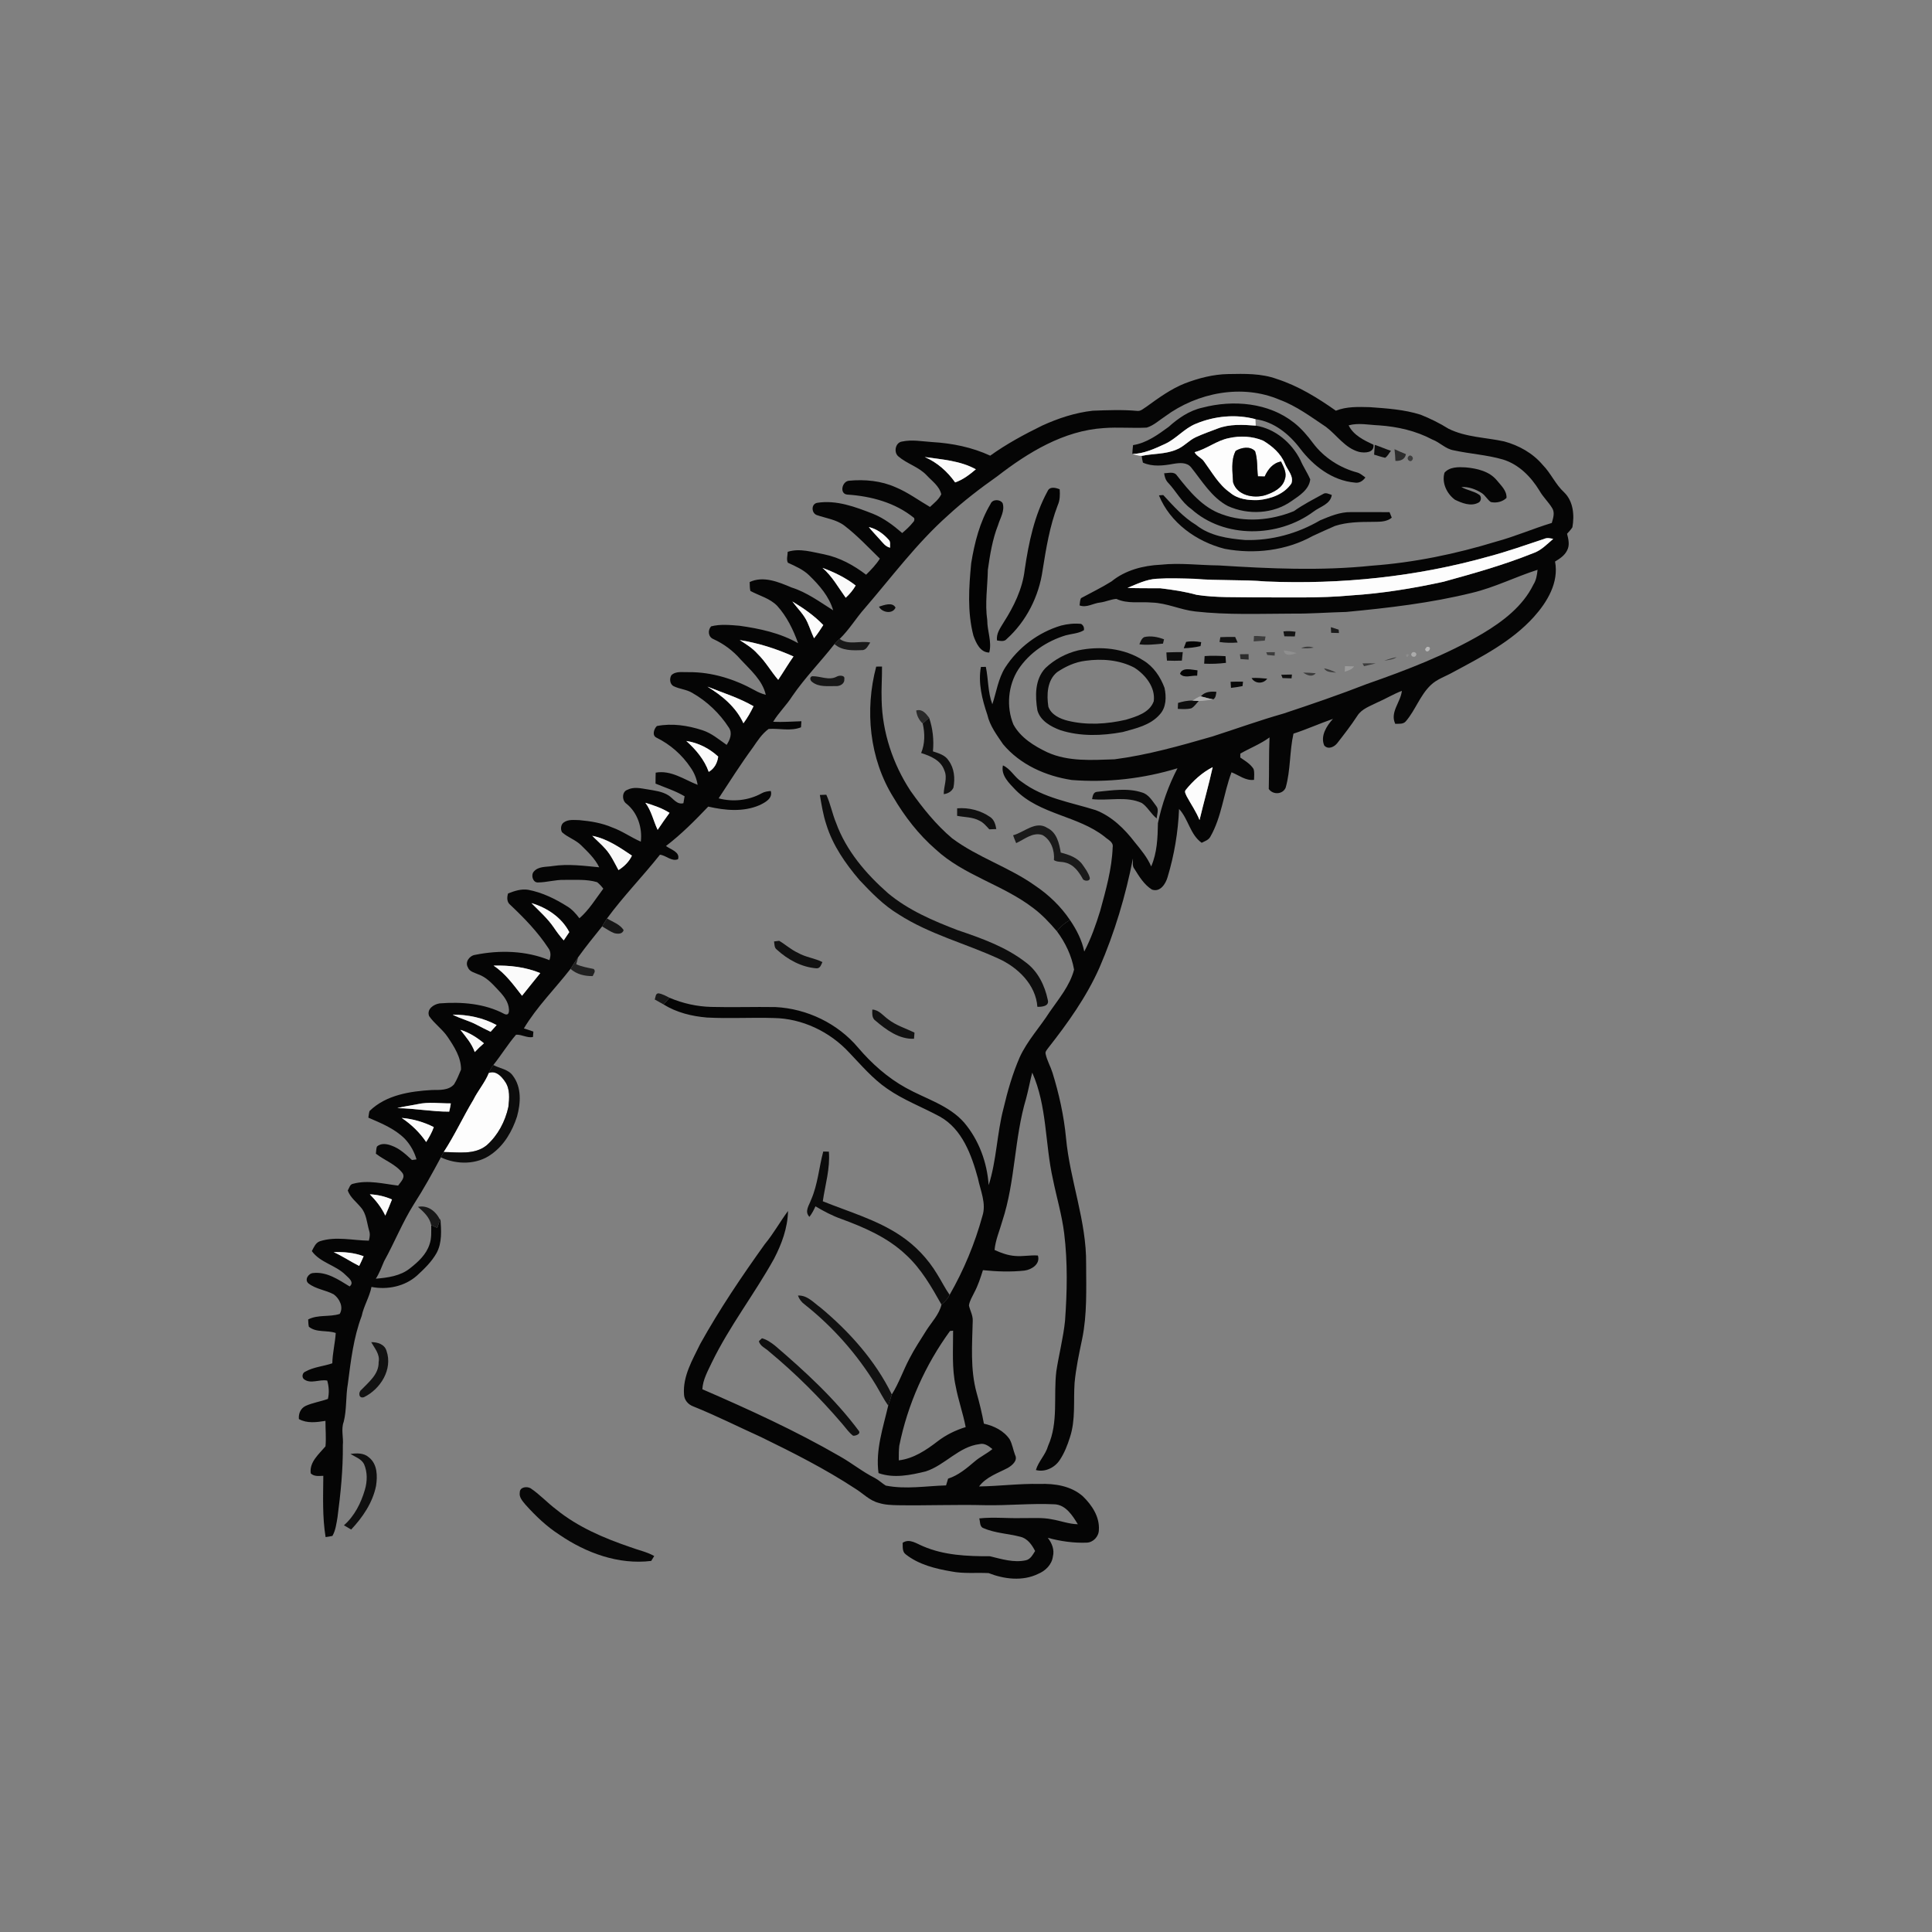 <svg xmlns="http://www.w3.org/2000/svg" width="1024pt" height="1024pt" viewBox="0 0 1024 1024" version="1.1">
<rect x="0" y="0" width="1024" height="1024" fill="#808080" stroke="none"/>
<g id="#ffffffff">
<path fill="#ffffff" opacity="0" d=" M 0.00 0.00 L 1024.00 0.00 L 1024.00 1024.00 L 0.00 1024.00 L 0.00 0.00 M 628.03 203.19 C 620.57 206.16 614.06 210.93 607.61 215.59 C 606.14 216.45 604.78 217.93 602.96 217.80 C 595.04 217.08 587.07 217.39 579.14 217.69 C 569.86 218.73 560.88 221.69 552.41 225.56 C 542.87 230.23 533.48 235.30 524.83 241.51 C 515.18 237.04 504.61 234.91 494.04 234.30 C 488.78 233.96 483.39 232.89 478.18 234.02 C 474.60 234.43 473.49 239.70 476.16 241.91 C 480.72 245.83 486.90 247.43 491.10 251.86 C 493.95 254.96 497.92 257.63 498.89 261.97 C 497.61 264.74 495.08 266.64 492.91 268.69 C 486.87 265.18 481.22 260.96 474.74 258.27 C 467.04 254.82 458.38 254.00 450.07 254.79 C 446.30 255.00 444.75 261.74 449.07 262.14 C 461.69 262.96 474.57 266.41 484.51 274.56 C 484.81 275.45 484.61 276.22 483.90 276.86 C 482.23 278.97 480.23 280.78 478.19 282.52 C 473.52 278.45 468.49 274.66 462.70 272.32 C 453.31 268.66 443.32 264.86 433.06 266.52 C 429.81 267.18 430.05 271.96 432.92 273.00 C 437.82 274.70 443.23 275.34 447.50 278.56 C 454.32 283.78 460.22 290.09 466.35 296.08 C 464.35 299.28 461.71 301.97 459.05 304.61 C 452.46 299.57 445.06 295.51 436.87 293.82 C 430.55 292.63 423.86 290.42 417.50 292.48 C 417.49 294.37 416.70 296.47 417.58 298.25 C 421.59 300.10 425.76 301.88 428.97 305.03 C 434.31 310.26 439.48 316.15 441.60 323.49 C 434.50 319.02 427.64 313.92 419.54 311.38 C 412.69 308.48 404.61 305.08 397.35 308.49 C 397.40 310.06 397.35 311.66 397.71 313.21 C 402.47 315.78 408.02 317.08 411.93 321.11 C 417.06 326.76 420.44 333.78 423.02 340.92 C 413.50 335.47 402.60 333.15 391.85 331.65 C 386.90 331.25 381.76 330.73 376.90 331.98 C 375.00 334.08 375.36 337.66 378.15 338.75 C 383.65 341.27 388.56 344.93 392.53 349.51 C 397.70 355.11 404.14 360.51 405.88 368.27 C 403.86 367.73 401.91 366.95 400.10 365.90 C 389.40 359.97 377.31 356.13 364.99 356.26 C 361.94 356.39 358.27 355.53 355.84 357.88 C 354.72 359.70 355.00 362.79 357.16 363.74 C 360.25 365.25 363.87 365.41 366.86 367.21 C 374.67 371.64 381.44 378.07 386.29 385.61 C 388.36 388.60 386.89 392.09 385.14 394.81 C 381.02 391.93 377.10 388.56 372.23 387.01 C 364.54 384.51 356.17 383.23 348.16 384.81 C 346.61 386.30 345.48 389.78 347.91 390.95 C 355.23 394.54 361.56 400.10 366.07 406.89 C 367.98 409.59 369.23 412.72 369.76 415.99 C 362.60 413.17 355.64 408.06 347.53 409.52 C 347.46 411.45 347.44 413.39 347.45 415.33 C 352.62 417.47 358.01 419.17 362.85 422.05 C 362.64 423.27 362.42 424.49 362.22 425.72 C 358.74 426.62 356.86 423.21 354.32 421.57 C 350.95 419.44 346.89 419.02 343.05 418.36 C 339.59 417.81 335.82 416.90 332.54 418.61 C 329.51 419.60 329.61 424.36 332.03 425.99 C 337.93 430.68 340.53 438.74 339.64 446.10 C 334.46 443.83 329.82 440.48 324.49 438.56 C 318.96 436.17 312.96 435.22 307.01 434.68 C 304.27 434.65 301.21 434.18 298.85 435.88 C 297.23 436.94 296.98 439.51 297.87 441.08 C 300.90 443.86 305.04 445.08 307.99 447.98 C 311.57 451.53 315.35 455.06 317.59 459.68 C 309.41 458.89 301.16 457.79 292.96 459.01 C 289.56 459.59 285.35 459.05 282.91 461.99 C 281.27 463.81 282.42 467.89 285.15 467.71 C 289.81 467.69 294.34 466.24 299.01 466.36 C 304.83 466.42 310.84 465.90 316.49 467.57 C 317.72 468.56 318.81 469.74 319.77 471.01 C 315.74 476.37 312.22 482.29 307.10 486.70 C 305.27 484.28 303.23 481.96 300.61 480.38 C 294.28 476.40 287.40 473.02 280.00 471.62 C 276.30 471.01 272.69 472.21 269.29 473.55 C 268.64 475.63 268.57 478.11 270.46 479.60 C 277.85 486.56 285.00 493.94 290.59 502.46 C 292.05 504.34 292.00 506.76 291.19 508.90 C 278.79 503.85 264.90 503.46 251.89 506.08 C 248.88 506.47 246.29 509.87 248.01 512.76 C 248.87 515.01 251.45 515.49 253.41 516.39 C 257.62 517.82 260.72 521.15 263.67 524.31 C 266.15 526.94 268.75 529.80 269.55 533.44 C 269.91 535.22 270.20 538.66 267.40 537.46 C 256.88 531.84 244.65 530.91 232.96 531.82 C 229.81 532.32 226.07 534.87 227.43 538.52 C 230.24 542.62 234.52 545.49 237.29 549.64 C 240.77 554.81 244.44 560.48 244.35 566.94 C 243.24 569.57 242.19 572.27 240.67 574.71 C 237.77 578.01 233.01 577.69 229.02 577.72 C 217.33 578.39 204.61 580.33 195.86 588.87 C 195.52 590.01 195.41 591.20 195.24 592.38 C 202.04 595.32 209.14 598.18 214.49 603.50 C 217.43 606.59 219.58 610.40 220.76 614.50 C 220.16 614.58 218.95 614.76 218.35 614.84 C 215.11 611.85 211.79 608.71 207.55 607.22 C 205.08 606.25 201.83 605.72 199.74 607.77 C 199.39 608.96 199.38 610.23 199.23 611.47 C 203.80 615.05 209.71 617.02 213.32 621.74 C 215.01 624.19 212.29 626.50 211.01 628.39 C 203.17 627.44 195.05 625.29 187.24 627.40 C 185.41 627.62 185.14 629.70 184.32 630.99 C 185.62 634.64 188.78 636.96 191.17 639.83 C 194.27 643.25 194.42 648.10 195.66 652.32 C 196.25 654.06 195.97 655.84 195.49 657.58 C 186.87 657.45 178.04 655.16 169.57 657.88 C 167.24 658.68 166.35 661.13 165.28 663.11 C 169.73 669.31 177.94 670.49 183.17 675.77 C 184.78 677.35 187.98 679.64 185.31 681.84 C 179.46 678.29 173.28 673.96 166.06 674.72 C 163.45 674.83 161.15 678.42 163.58 680.29 C 167.48 683.31 172.62 683.73 176.88 686.03 C 179.96 688.29 182.23 692.83 180.05 696.41 C 174.60 698.15 168.54 696.65 163.33 699.34 C 163.45 700.61 163.38 701.93 163.71 703.20 C 167.67 706.47 173.33 704.87 177.95 706.52 C 177.60 711.90 176.24 717.17 176.13 722.58 C 171.43 724.19 166.26 724.51 161.88 726.98 C 160.28 727.55 159.81 729.85 161.05 730.96 C 164.57 733.78 169.34 730.91 173.44 731.74 C 174.34 734.90 174.56 738.23 173.80 741.46 C 169.92 742.86 165.77 743.46 162.01 745.15 C 159.32 746.45 158.15 749.23 158.42 752.13 C 162.75 754.55 167.82 753.84 172.50 753.09 C 172.48 757.59 172.94 762.11 172.51 766.60 C 169.04 770.74 163.92 774.86 164.69 780.90 C 166.50 782.71 169.06 782.27 171.36 782.21 C 171.29 793.04 170.81 803.96 172.57 814.69 C 173.78 814.50 175.00 814.36 176.19 814.07 C 177.91 811.06 178.30 807.52 178.89 804.16 C 180.55 791.50 181.84 778.79 181.71 766.01 C 182.13 761.84 180.66 757.55 182.19 753.53 C 183.84 746.93 183.18 740.06 184.38 733.40 C 185.94 721.28 187.36 708.96 191.71 697.47 C 192.81 692.12 195.85 687.44 196.89 682.10 C 205.32 683.74 214.57 681.85 221.06 676.04 C 224.91 672.51 228.76 668.78 231.35 664.20 C 234.42 658.63 233.85 652.04 233.44 645.94 L 233.22 646.58 C 231.16 642.06 226.72 638.57 221.52 639.66 C 224.55 642.33 227.75 645.17 228.55 649.36 C 228.53 652.75 228.82 656.25 227.67 659.50 C 225.96 664.91 221.60 668.88 217.26 672.27 C 212.18 676.34 205.46 677.21 199.19 677.74 C 201.06 674.87 202.23 671.66 203.55 668.53 C 209.09 658.57 213.28 647.90 219.37 638.24 C 224.54 630.20 229.17 621.83 233.67 613.41 C 242.12 617.40 252.97 617.41 260.63 611.65 C 267.28 606.91 271.52 599.50 274.01 591.86 C 276.00 584.77 276.54 576.34 271.84 570.17 C 269.44 566.68 264.92 566.36 261.48 564.47 C 265.67 559.26 269.14 553.50 273.50 548.44 C 276.48 548.18 279.35 550.26 282.47 549.66 C 282.55 548.68 282.63 547.72 282.70 546.76 C 281.03 546.19 279.36 545.60 277.67 545.08 C 284.56 533.57 294.20 524.06 302.38 513.52 C 305.65 516.41 309.83 517.41 314.13 517.35 C 314.62 516.11 316.01 514.74 314.63 513.56 C 311.50 512.91 308.34 512.39 305.41 511.06 C 305.75 509.81 306.09 508.56 306.45 507.32 C 310.47 501.73 314.82 496.39 319.12 491.03 C 321.26 492.19 323.24 493.70 325.53 494.58 C 327.33 495.06 329.95 495.22 330.53 492.96 C 328.55 489.83 324.75 488.66 321.74 486.80 C 330.41 474.99 340.70 464.48 349.79 453.01 C 353.13 453.38 355.87 456.76 359.36 455.41 C 360.64 451.57 355.37 450.22 352.98 448.40 C 361.12 442.18 368.34 434.90 375.38 427.51 C 384.32 429.57 393.98 430.48 402.63 426.73 C 405.61 425.28 409.64 423.22 408.53 419.23 C 406.86 419.40 405.16 419.61 403.69 420.47 C 396.82 424.27 388.45 425.17 380.89 423.14 C 386.85 414.07 392.66 404.88 399.09 396.13 C 401.51 392.60 403.89 388.89 407.40 386.35 C 413.10 385.95 419.03 387.67 424.55 385.49 C 424.61 384.42 424.67 383.34 424.75 382.27 C 419.76 382.40 414.77 382.83 409.79 382.56 C 412.72 377.67 416.93 373.73 419.96 368.91 C 426.68 359.14 435.01 350.68 442.30 341.35 C 446.12 344.92 451.90 344.79 456.80 344.58 C 459.19 344.71 460.06 342.12 461.26 340.55 C 455.91 339.43 449.72 342.12 445.03 338.64 C 450.11 333.76 453.70 327.61 458.37 322.37 C 472.70 305.75 485.86 287.96 502.31 273.30 C 510.53 265.73 519.39 258.91 528.52 252.48 C 544.94 239.78 563.78 228.24 585.00 226.89 C 592.59 226.30 600.21 227.04 607.79 226.64 C 611.50 225.52 614.41 222.72 617.61 220.63 C 634.64 208.08 658.35 203.38 678.18 211.86 C 687.18 215.17 694.88 220.99 702.80 226.26 C 708.61 230.65 712.90 237.50 720.27 239.50 C 723.32 240.18 728.46 240.10 727.98 235.72 C 722.97 233.36 717.33 230.68 714.80 225.44 C 720.11 223.99 725.55 225.23 730.92 225.45 C 740.71 226.12 750.49 228.35 759.20 232.98 C 763.18 234.47 766.19 237.98 770.49 238.68 C 779.15 240.58 788.10 241.07 796.64 243.56 C 805.04 246.15 811.47 252.72 815.95 260.06 C 817.83 263.42 820.72 266.05 822.70 269.33 C 824.22 271.78 823.18 274.64 822.49 277.17 C 812.58 280.17 803.05 284.34 793.04 287.05 C 771.59 293.60 749.51 298.19 727.14 299.82 C 700.17 302.64 672.98 301.39 645.98 299.69 C 635.72 299.60 625.45 298.21 615.22 299.31 C 605.98 299.72 596.37 302.22 589.12 308.17 C 583.91 311.43 578.37 314.09 572.98 317.02 C 572.34 318.19 572.42 319.58 572.19 320.87 C 575.93 322.30 579.42 319.71 583.11 319.35 C 586.03 318.97 588.77 317.65 591.70 317.42 C 597.66 320.20 604.29 318.80 610.61 319.37 C 618.48 319.62 625.68 323.22 633.46 324.08 C 650.57 326.01 667.82 325.27 685.00 325.23 C 694.53 325.34 704.03 324.57 713.55 324.34 C 735.90 322.23 758.31 319.61 780.15 314.23 C 792.16 311.38 803.23 305.74 814.94 302.00 C 814.66 304.74 814.23 307.52 812.72 309.88 C 807.10 321.37 796.56 329.36 785.84 335.78 C 766.55 347.11 745.58 355.16 724.52 362.51 C 709.91 368.21 695.06 373.30 680.18 378.23 C 667.49 381.83 655.10 386.33 642.55 390.36 C 625.51 395.27 608.35 400.15 590.73 402.45 C 578.83 402.84 566.25 403.78 555.11 398.73 C 548.09 395.39 540.98 391.01 537.13 384.02 C 533.28 374.63 534.24 363.32 539.75 354.77 C 545.58 345.96 554.83 339.79 564.86 336.74 C 568.07 335.87 571.57 335.79 574.48 334.04 C 574.73 332.59 574.24 331.48 573.03 330.68 C 569.47 330.30 565.86 330.69 562.40 331.56 C 550.30 335.16 539.60 343.22 532.76 353.83 C 529.06 359.74 528.12 366.76 525.96 373.27 C 523.53 366.90 523.90 360.02 522.52 353.45 C 521.86 353.46 520.56 353.48 519.90 353.50 C 518.34 362.05 520.58 370.77 523.31 378.85 C 524.64 384.70 528.33 389.57 531.63 394.44 C 540.67 405.29 554.36 411.36 568.11 413.42 C 586.94 414.90 606.03 412.70 624.09 407.20 C 619.33 416.37 615.83 426.16 613.73 436.27 C 613.59 444.05 613.30 451.97 610.15 459.23 C 608.11 454.44 604.77 450.45 601.51 446.47 C 596.06 439.33 589.31 432.71 580.81 429.41 C 567.47 425.21 553.02 423.04 541.57 414.42 C 537.73 412.06 535.75 407.52 531.57 405.68 C 530.39 411.05 534.97 415.17 538.29 418.71 C 551.20 431.77 571.27 432.30 585.44 443.45 C 587.12 445.03 590.26 446.23 589.74 449.04 C 589.33 460.58 586.12 471.77 583.10 482.85 C 580.82 490.20 578.26 497.51 574.68 504.34 C 573.45 498.27 570.58 492.74 567.13 487.66 C 562.25 480.39 555.83 474.24 548.57 469.37 C 534.78 459.56 518.23 454.47 504.66 444.33 C 496.13 437.15 489.12 428.36 482.68 419.31 C 473.27 405.03 467.63 388.13 467.28 370.98 C 467.06 365.09 467.56 359.20 467.48 353.30 C 466.45 353.30 465.43 353.30 464.41 353.31 C 458.28 376.32 460.78 402.17 473.51 422.59 C 479.54 432.82 486.88 442.33 495.87 450.14 C 510.89 464.07 531.63 468.93 547.69 481.32 C 552.37 484.82 556.38 489.13 560.17 493.56 C 564.64 499.59 568.00 506.50 569.28 513.93 C 567.06 522.42 561.24 529.28 556.34 536.36 C 551.17 544.46 544.48 551.59 540.45 560.40 C 536.67 569.11 534.04 578.26 531.87 587.49 C 528.36 600.88 528.24 614.93 524.01 628.16 C 523.19 616.13 518.84 604.22 511.01 594.98 C 502.88 585.74 490.62 582.42 480.20 576.61 C 470.42 571.23 461.99 563.68 454.77 555.22 C 443.99 542.43 427.71 534.61 411.05 533.77 C 399.73 533.58 388.41 533.99 377.09 533.69 C 369.47 533.52 361.88 531.83 354.87 528.84 C 352.98 527.89 351.10 526.79 348.99 526.48 C 347.33 526.55 347.51 528.62 347.01 529.74 C 348.55 530.63 350.12 531.49 351.69 532.37 C 358.61 536.68 366.71 538.66 374.77 539.32 C 386.50 539.94 398.24 539.20 409.98 539.57 C 425.13 539.75 439.88 546.83 450.11 557.90 C 456.48 564.56 462.50 571.71 470.15 576.97 C 478.86 583.08 488.91 586.79 498.20 591.85 C 510.02 598.47 514.91 612.12 518.30 624.45 C 519.62 631.04 522.90 637.80 520.68 644.57 C 516.68 659.11 510.83 673.21 503.32 686.29 C 500.84 682.79 498.99 678.92 496.70 675.31 C 491.82 667.16 485.10 660.10 477.19 654.84 C 464.63 646.44 449.97 642.31 436.10 636.70 C 437.37 627.97 440.05 619.32 439.32 610.39 C 438.58 610.37 437.08 610.35 436.34 610.34 C 434.05 618.81 433.47 627.75 429.91 635.86 C 428.86 638.84 426.24 642.08 429.01 644.96 C 430.33 643.25 431.34 641.34 432.22 639.38 C 436.58 641.96 441.07 644.36 445.87 646.05 C 458.11 650.55 470.44 655.88 480.05 664.95 C 488.18 672.34 493.69 682.01 499.01 691.48 C 497.76 696.70 493.87 700.64 491.05 705.04 C 487.97 710.00 484.69 714.86 482.03 720.08 C 478.72 726.31 476.45 733.09 472.69 739.08 C 463.90 721.12 450.22 705.84 434.95 693.09 C 431.26 690.46 427.87 686.38 422.92 686.67 C 423.61 688.59 424.86 690.23 426.52 691.42 C 441.43 703.23 454.21 717.69 464.14 733.90 C 466.36 737.59 468.27 741.47 470.77 745.00 C 468.05 756.69 463.95 768.63 465.64 780.78 C 473.79 783.66 482.54 781.86 490.67 779.87 C 500.90 776.56 508.17 766.73 519.17 765.41 C 521.85 764.73 524.05 766.47 526.01 768.03 C 523.06 770.49 519.52 772.09 516.61 774.60 C 512.33 778.24 507.94 781.97 502.51 783.71 C 502.13 784.89 501.77 786.09 501.43 787.29 C 490.79 787.61 480.04 789.49 469.47 787.39 C 467.47 786.15 465.77 784.47 463.69 783.37 C 457.17 780.11 451.50 775.46 445.16 771.89 C 421.73 758.35 397.06 747.08 372.26 736.33 C 372.54 731.19 375.16 726.69 377.28 722.15 C 386.63 702.89 399.86 685.90 410.23 667.22 C 414.31 659.38 417.50 650.77 417.66 641.85 C 413.41 647.59 409.95 653.89 405.38 659.40 C 393.16 676.45 381.39 693.88 371.18 712.22 C 367.09 720.66 361.83 729.34 362.54 739.08 C 362.65 742.02 364.70 744.41 367.41 745.41 C 379.64 750.33 391.43 756.28 403.44 761.71 C 420.41 769.98 437.33 778.53 453.14 788.90 C 457.34 791.43 460.81 795.32 465.71 796.56 C 469.01 797.63 472.51 797.72 475.96 797.80 C 491.30 798.03 506.65 797.39 522.00 797.78 C 534.23 798.03 546.45 796.73 558.69 797.30 C 564.80 797.42 568.43 803.22 571.27 807.88 C 566.55 807.79 562.12 806.04 557.51 805.27 C 552.41 804.21 547.17 804.71 542.01 804.61 C 534.34 804.86 526.66 803.95 519.02 804.79 C 519.60 806.50 519.12 809.13 521.18 809.92 C 527.38 812.62 534.30 812.82 540.77 814.51 C 544.60 815.40 546.94 818.77 548.63 822.07 C 547.38 824.00 546.23 826.42 543.75 826.98 C 537.33 828.39 530.87 826.34 524.67 824.84 C 512.72 824.87 500.37 824.37 489.25 819.55 C 485.81 818.19 482.07 815.25 478.42 817.72 C 478.54 819.85 478.09 822.43 480.11 823.88 C 486.98 829.28 495.75 831.44 504.21 832.89 C 510.72 834.18 517.40 833.45 523.98 833.77 C 532.26 837.01 542.02 838.20 550.25 834.18 C 554.10 832.60 557.50 829.28 558.05 825.00 C 558.98 821.43 557.54 817.84 555.34 815.07 C 562.03 816.90 569.00 817.89 575.94 817.64 C 579.39 817.55 582.34 814.44 582.42 811.01 C 582.92 803.99 578.77 797.74 573.93 793.06 C 567.70 787.56 559.03 786.23 551.00 786.52 C 540.28 786.27 529.63 787.70 518.93 787.85 C 522.69 782.80 528.77 780.86 534.11 778.06 C 536.43 776.72 539.59 774.13 538.01 771.16 C 536.96 768.43 536.57 765.44 535.14 762.87 C 532.03 758.27 526.77 755.74 521.49 754.57 C 520.46 749.05 519.16 743.60 517.62 738.20 C 514.20 725.74 515.26 712.70 515.57 699.95 C 515.67 697.13 514.16 694.63 513.56 691.96 C 513.89 689.51 515.26 687.37 516.32 685.18 C 518.36 681.40 519.68 677.29 520.97 673.21 C 528.29 673.96 535.73 674.23 543.06 673.43 C 546.89 672.90 551.49 669.91 550.11 665.45 C 546.06 665.13 542.04 666.07 538.00 665.68 C 534.20 665.41 530.57 664.09 527.14 662.50 C 527.62 657.18 529.84 652.25 531.26 647.14 C 538.20 626.06 537.52 603.41 543.87 582.20 C 545.10 577.67 545.91 573.04 547.11 568.51 C 555.00 586.23 553.85 606.18 558.03 624.82 C 559.98 634.48 562.84 643.96 564.05 653.77 C 565.92 669.12 565.61 684.65 564.49 700.05 C 563.57 709.07 561.24 717.86 559.87 726.81 C 558.30 739.95 561.09 753.88 555.51 766.33 C 554.22 771.04 550.41 774.49 549.05 779.15 C 553.95 780.43 559.10 777.87 561.77 773.72 C 564.17 770.08 565.78 765.98 567.08 761.83 C 570.17 752.52 568.89 742.58 569.55 732.96 C 570.28 725.11 571.94 717.40 573.56 709.70 C 576.25 696.63 575.70 683.22 575.67 669.97 C 575.93 647.22 567.11 625.71 565.02 603.23 C 563.90 591.42 561.33 579.80 557.82 568.49 C 556.77 565.16 554.95 562.10 554.22 558.68 C 553.82 557.44 554.88 556.46 555.50 555.54 C 565.94 542.26 575.88 528.37 582.74 512.86 C 590.78 494.30 596.60 474.80 600.49 454.96 C 600.59 456.84 599.93 458.96 601.29 460.56 C 603.80 464.59 606.42 468.90 610.53 471.49 C 614.94 473.05 617.80 468.49 618.85 464.88 C 622.38 453.16 624.43 441.00 624.92 428.77 C 629.92 434.10 630.75 442.33 636.91 446.69 C 638.57 445.85 640.56 445.24 641.51 443.47 C 647.55 432.93 648.51 420.54 652.73 409.33 C 656.63 410.83 660.24 413.93 664.67 413.33 C 664.67 411.40 665.01 409.40 664.39 407.53 C 662.71 404.86 659.89 403.25 657.37 401.50 C 657.38 400.98 657.39 399.94 657.40 399.42 C 662.53 396.50 668.09 394.35 672.88 390.85 C 672.47 399.95 672.73 409.07 672.47 418.17 C 674.69 421.36 679.83 421.13 681.42 417.51 C 684.09 408.18 683.44 398.27 685.57 388.85 C 692.66 386.54 699.46 383.46 706.50 381.02 C 703.17 384.67 699.70 390.09 701.88 395.13 C 703.94 397.47 707.22 395.92 708.81 393.84 C 712.47 389.14 716.13 384.43 719.39 379.43 C 721.78 375.61 726.31 374.22 730.12 372.26 C 734.49 370.37 738.56 367.85 743.02 366.17 C 742.40 372.17 736.56 377.51 739.52 383.65 C 741.47 383.54 743.82 383.98 745.20 382.21 C 750.19 376.35 752.63 368.62 758.23 363.21 C 761.58 359.92 766.18 358.54 770.18 356.26 C 785.39 348.07 801.23 340.00 812.97 326.98 C 820.09 319.07 826.33 308.70 824.21 297.62 C 826.71 296.13 829.31 294.42 830.61 291.70 C 832.09 288.96 831.30 285.74 830.58 282.90 C 831.55 281.79 832.62 280.74 833.40 279.48 C 834.53 273.11 833.93 265.73 829.05 260.97 C 824.42 256.76 822.01 250.80 817.64 246.38 C 812.40 240.16 804.98 236.05 797.21 233.95 C 787.37 231.81 776.94 231.79 767.76 227.24 C 763.08 224.31 758.10 221.86 752.98 219.81 C 744.26 217.04 735.06 216.46 726.00 215.80 C 719.97 215.65 713.75 215.40 708.04 217.68 C 698.34 210.84 688.12 204.53 676.76 200.87 C 668.51 197.84 659.59 198.10 650.95 198.26 C 643.07 198.39 635.36 200.40 628.03 203.19 M 637.35 216.06 C 630.44 217.54 624.50 221.67 619.33 226.31 C 613.66 230.45 607.63 234.83 600.54 235.92 C 600.35 237.47 600.23 239.04 600.16 240.61 C 601.78 241.04 603.40 241.64 605.11 241.63 C 605.26 242.83 605.48 244.02 605.77 245.20 C 610.86 247.50 616.67 246.82 622.00 245.83 C 625.17 245.32 629.04 244.90 631.31 247.71 C 637.19 255.04 642.24 263.71 650.82 268.22 C 661.51 273.07 674.91 272.46 684.58 265.55 C 688.69 262.74 693.89 259.45 694.45 254.08 C 692.95 250.54 690.72 247.36 689.23 243.82 C 684.59 234.65 675.89 227.24 665.57 225.59 C 665.54 224.73 665.46 223.02 665.42 222.16 C 675.27 223.52 683.34 230.13 689.17 237.84 C 696.14 246.99 706.21 254.71 717.98 255.77 C 720.37 256.22 722.35 254.95 723.68 253.06 C 722.31 252.13 721.06 250.94 719.45 250.46 C 710.25 248.02 701.78 242.61 696.03 234.99 C 693.07 231.00 689.82 227.17 685.91 224.08 C 672.43 213.36 653.58 211.79 637.35 216.06 M 728.66 235.78 C 728.51 237.50 728.41 239.23 728.31 240.97 C 730.24 241.54 732.16 242.21 734.15 242.63 C 735.53 241.77 736.19 240.17 737.23 238.95 C 734.34 237.99 731.55 236.74 728.66 235.78 M 739.11 238.08 C 739.37 240.13 739.50 242.19 739.59 244.26 C 742.13 244.47 744.76 243.50 745.16 240.70 C 743.11 239.88 741.10 239.01 739.11 238.08 M 746.40 242.06 C 745.27 243.43 747.51 245.48 748.54 243.79 C 749.67 242.42 747.41 240.37 746.40 242.06 M 765.62 250.53 C 764.05 255.88 766.84 261.74 771.20 264.89 C 774.87 266.64 779.39 268.49 783.34 266.54 C 785.13 265.97 785.51 263.03 783.82 262.11 C 781.01 260.21 777.49 259.84 774.58 258.14 C 778.52 257.92 782.30 259.34 785.56 261.47 C 787.34 262.75 788.35 264.83 790.16 266.10 C 793.07 266.73 796.33 266.02 798.48 263.90 C 798.69 260.05 795.58 257.34 793.37 254.61 C 789.39 249.74 782.82 248.28 776.86 247.72 C 773.03 247.50 768.38 247.38 765.62 250.53 M 617.02 250.83 C 617.25 252.67 617.80 254.50 619.12 255.86 C 623.37 260.33 626.18 266.07 631.31 269.70 C 648.94 285.61 677.53 284.99 696.19 271.17 C 699.60 268.52 705.18 267.29 705.87 262.34 C 704.36 261.86 702.68 260.83 701.17 261.89 C 695.94 264.74 690.63 267.49 685.77 270.93 C 673.76 275.80 659.86 277.14 647.56 272.55 C 637.35 268.97 630.35 260.32 623.87 252.11 C 622.32 249.70 619.34 250.81 617.02 250.83 M 555.23 260.35 C 548.22 273.18 545.21 287.69 543.11 302.02 C 541.94 312.12 537.36 321.45 531.94 329.91 C 530.19 332.84 527.92 335.83 528.45 339.46 C 530.21 339.67 532.30 340.27 533.62 338.64 C 543.98 329.28 550.65 316.06 552.60 302.27 C 554.46 290.62 556.36 278.87 560.61 267.81 C 561.83 265.15 561.86 262.19 561.65 259.33 C 559.52 258.49 556.39 257.67 555.23 260.35 M 614.26 262.55 C 620.20 277.14 634.22 287.11 649.16 290.90 C 664.86 293.84 681.77 291.87 695.83 284.05 C 699.73 282.22 703.66 280.48 707.60 278.75 C 713.84 276.74 720.51 276.62 727.02 276.60 C 730.65 276.49 734.69 276.91 737.66 274.36 C 737.37 273.64 736.78 272.19 736.49 271.46 C 729.66 271.43 722.83 271.39 716.00 271.43 C 710.26 271.32 704.87 273.63 699.69 275.79 C 687.72 282.81 673.87 286.61 659.97 286.22 C 650.90 285.47 641.24 284.07 633.91 278.21 C 627.13 274.13 621.87 268.12 616.54 262.38 C 615.97 262.43 614.83 262.51 614.26 262.55 M 525.01 267.10 C 519.31 276.64 516.53 287.59 514.76 298.48 C 513.53 311.22 512.66 324.34 515.92 336.86 C 517.28 340.71 519.53 345.85 524.32 345.86 C 525.82 340.13 523.25 334.51 523.27 328.77 C 521.97 319.87 523.42 310.93 523.58 302.01 C 524.72 293.98 526.01 285.86 529.01 278.27 C 530.12 274.51 532.71 270.74 531.41 266.69 C 530.04 264.51 525.97 264.50 525.01 267.10 M 465.87 321.54 C 467.40 324.66 473.11 325.72 474.65 322.03 C 472.98 318.90 468.53 320.75 465.87 321.54 M 705.38 332.42 C 705.42 333.41 705.46 334.40 705.52 335.40 C 706.89 335.45 708.28 335.49 709.68 335.52 C 709.64 335.07 709.55 334.17 709.51 333.72 C 708.12 333.30 706.75 332.86 705.38 332.42 M 680.23 334.67 C 680.36 335.32 680.61 336.61 680.73 337.26 C 682.57 337.29 684.42 337.32 686.28 337.33 C 686.37 336.71 686.56 335.46 686.66 334.84 C 684.52 334.55 682.36 334.37 680.23 334.67 M 606.50 337.66 C 605.00 338.42 604.51 340.08 603.90 341.50 C 608.06 342.04 612.25 341.50 616.40 341.14 C 616.54 340.57 616.82 339.42 616.96 338.85 C 613.63 337.59 610.02 336.86 606.50 337.66 M 646.81 337.71 C 646.70 338.35 646.49 339.64 646.38 340.28 C 649.55 340.76 652.77 340.80 655.97 340.54 C 655.53 339.55 655.10 338.57 654.66 337.60 C 652.04 337.55 649.42 337.59 646.81 337.71 M 664.65 337.10 C 664.61 337.82 664.52 339.25 664.47 339.97 C 666.43 339.85 668.38 339.70 670.35 339.54 C 670.45 338.99 670.66 337.91 670.77 337.36 C 668.72 337.34 666.69 336.98 664.65 337.10 M 628.67 340.23 C 628.36 341.07 627.73 342.75 627.41 343.59 C 630.40 343.46 633.38 343.15 636.30 342.44 C 636.39 341.92 636.57 340.88 636.66 340.36 C 634.01 339.90 631.32 339.71 628.67 340.23 M 689.62 343.49 C 691.84 343.75 694.09 343.66 696.30 343.26 C 694.12 342.44 691.75 342.62 689.62 343.49 M 756.24 342.86 C 756.00 343.16 755.54 343.78 755.31 344.08 C 756.26 347.60 760.02 342.37 756.24 342.86 M 571.46 344.71 C 565.01 346.28 558.90 349.51 554.09 354.10 C 548.43 360.07 548.60 368.94 549.85 376.53 C 551.39 382.02 556.95 385.14 561.96 386.99 C 572.61 390.44 584.15 390.01 595.04 388.00 C 602.00 386.07 609.76 384.41 614.70 378.68 C 618.20 374.94 618.24 369.32 617.23 364.61 C 615.08 358.78 611.39 353.26 605.97 350.03 C 595.84 343.51 583.06 342.29 571.46 344.71 M 618.21 345.80 C 618.27 347.25 618.38 348.70 618.52 350.14 C 621.15 350.26 623.78 350.26 626.42 350.15 C 626.59 348.64 626.73 347.14 626.89 345.63 C 623.99 345.62 621.10 345.68 618.21 345.80 M 671.14 345.70 C 671.28 346.07 671.55 346.81 671.69 347.17 C 672.98 347.28 674.27 347.39 675.58 347.50 C 675.61 347.04 675.67 346.12 675.70 345.66 C 674.17 345.67 672.65 345.69 671.14 345.70 M 680.41 344.72 C 681.01 348.16 684.90 347.05 687.15 346.14 C 684.95 345.45 682.68 345.00 680.41 344.72 M 657.20 346.76 C 657.29 347.61 657.39 348.46 657.50 349.32 C 658.93 349.41 660.36 349.51 661.81 349.60 C 661.79 348.63 661.78 347.66 661.77 346.70 C 660.24 346.72 658.71 346.74 657.20 346.76 M 748.27 346.18 C 747.12 347.56 749.55 348.95 750.41 347.54 C 751.53 346.16 749.10 344.79 748.27 346.18 M 638.48 347.73 C 638.37 349.07 638.29 350.41 638.23 351.76 C 642.08 351.95 645.95 351.80 649.79 351.32 C 649.71 350.13 649.63 348.96 649.55 347.78 C 645.86 347.57 642.16 347.46 638.48 347.73 M 745.25 347.02 C 745.43 350.36 748.22 345.45 745.25 347.02 M 733.67 350.21 C 735.89 349.74 738.32 349.69 740.23 348.30 C 737.98 348.73 735.79 349.38 733.67 350.21 M 722.16 351.60 C 722.42 352.10 722.68 352.60 722.96 353.10 C 725.00 352.54 727.11 352.18 729.17 351.63 C 726.83 351.55 724.49 351.56 722.16 351.60 M 712.87 353.07 C 712.84 353.81 712.78 355.28 712.75 356.02 C 714.54 355.39 716.57 354.92 717.67 353.20 C 716.06 353.12 714.46 353.08 712.87 353.07 M 701.80 354.21 C 703.02 356.54 705.98 356.17 708.19 356.51 C 706.17 355.45 704.02 354.67 701.80 354.21 M 625.43 357.13 C 627.64 359.71 631.54 357.86 634.53 358.14 C 634.57 357.43 634.66 356.00 634.70 355.29 C 631.73 355.04 626.61 353.43 625.43 357.13 M 690.71 356.49 C 692.82 357.90 695.37 359.16 697.37 356.83 C 695.15 356.62 692.92 356.48 690.71 356.49 M 679.08 357.63 C 679.25 358.07 679.61 358.95 679.78 359.39 C 681.37 359.47 682.95 359.51 684.55 359.54 C 684.60 359.03 684.71 358.01 684.76 357.51 C 682.85 357.54 680.96 357.60 679.08 357.63 M 430.46 358.41 C 428.86 358.93 429.41 360.82 430.56 361.52 C 434.03 364.26 438.80 363.60 442.94 363.64 C 445.10 363.80 447.76 362.45 447.50 359.94 C 448.04 357.78 444.69 357.86 443.48 358.63 C 439.31 360.85 434.80 358.28 430.46 358.41 M 663.37 359.36 C 665.07 362.50 669.65 362.61 671.65 359.70 C 668.89 359.44 666.13 359.20 663.37 359.36 M 652.24 361.36 C 652.30 362.43 652.37 363.51 652.45 364.59 C 654.50 364.36 656.54 364.05 658.57 363.63 C 658.63 363.04 658.75 361.88 658.82 361.30 C 656.62 361.25 654.43 361.28 652.24 361.36 M 636.46 369.09 C 634.82 369.26 633.48 370.62 632.03 371.34 C 629.42 371.22 626.86 371.84 624.39 372.56 C 624.33 373.61 624.29 374.66 624.25 375.71 C 626.64 375.82 629.10 376.03 631.46 375.40 C 633.09 374.52 634.07 372.81 635.37 371.54 C 637.95 371.57 640.50 371.05 643.06 370.68 C 644.45 369.79 644.48 368.13 644.71 366.67 C 641.70 366.43 638.56 366.58 636.46 369.09 M 485.61 376.56 C 485.89 379.25 487.06 381.65 489.06 383.48 C 490.25 388.65 490.29 394.16 488.22 399.11 C 493.17 400.70 498.66 402.91 500.50 408.28 C 502.38 412.38 500.16 416.68 500.20 420.91 C 502.40 420.66 504.37 419.54 505.34 417.49 C 506.26 412.64 505.84 407.27 502.83 403.18 C 501.04 400.23 497.54 399.25 494.48 398.25 C 495.05 392.24 494.41 386.11 492.45 380.40 C 490.73 378.15 488.82 375.64 485.61 376.56 M 581.47 419.68 C 579.40 419.85 579.15 421.93 578.83 423.56 C 587.59 424.56 596.96 421.78 605.26 425.65 C 608.37 427.82 610.06 431.47 613.08 433.78 C 613.15 431.65 614.41 429.11 612.86 427.25 C 610.73 424.49 608.85 421.02 605.25 420.02 C 597.53 417.50 589.35 418.95 581.47 419.68 M 434.54 421.35 C 435.45 426.62 436.27 431.93 437.97 437.02 C 441.37 448.09 448.12 457.75 455.56 466.47 C 461.88 473.17 468.37 479.88 476.33 484.66 C 492.64 495.16 511.65 500.03 529.15 508.05 C 539.42 512.68 549.00 521.86 549.83 533.63 C 552.16 533.70 556.29 533.35 555.35 529.98 C 553.80 522.42 550.14 514.87 543.82 510.18 C 533.19 501.89 520.32 497.32 507.70 493.05 C 494.62 488.05 481.44 482.44 470.61 473.37 C 458.95 463.11 448.47 450.85 443.11 436.07 C 441.09 431.22 440.18 425.98 437.95 421.22 C 436.81 421.26 435.67 421.30 434.54 421.35 M 507.31 428.43 C 507.28 429.75 507.28 431.08 507.29 432.41 C 511.24 433.19 515.49 432.99 519.12 434.98 C 521.27 435.97 522.76 437.87 524.35 439.56 C 525.58 439.50 526.81 439.46 528.05 439.42 C 527.68 437.05 526.97 434.56 524.91 433.10 C 519.81 429.55 513.49 427.91 507.31 428.43 M 536.96 442.71 C 537.46 444.11 538.00 445.49 538.59 446.87 C 542.97 444.91 547.35 440.90 552.50 442.57 C 557.13 445.13 559.05 450.82 558.61 455.88 C 560.40 457.06 562.77 456.59 564.78 457.23 C 568.98 458.24 571.65 461.86 573.68 465.42 C 574.13 467.25 578.16 467.38 577.57 465.08 C 576.86 462.54 575.21 460.38 573.73 458.25 C 571.05 454.50 566.48 452.98 562.22 451.88 C 561.40 446.96 560.12 441.27 555.20 438.87 C 548.94 434.72 542.92 441.15 536.96 442.71 M 410.26 498.99 C 410.54 500.46 410.31 502.28 411.69 503.28 C 417.51 508.63 424.96 512.72 432.95 513.24 C 434.81 513.16 435.24 511.29 435.89 509.91 C 431.74 507.82 426.98 507.36 422.94 505.03 C 419.31 503.38 416.36 500.65 412.97 498.64 C 412.29 498.72 410.94 498.90 410.26 498.99 M 462.34 535.09 C 462.31 537.17 462.04 539.63 464.02 540.98 C 469.74 545.85 476.54 550.90 484.44 550.57 C 484.52 549.48 484.61 548.40 484.70 547.32 C 480.02 545.02 474.90 543.50 470.75 540.25 C 468.07 538.34 465.91 535.26 462.34 535.09 M 403.03 710.06 L 402.23 710.85 C 402.83 713.53 405.82 714.57 407.65 716.35 C 421.63 727.94 434.56 740.81 446.37 754.62 C 448.24 756.76 449.84 759.22 452.15 760.96 C 453.55 761.11 456.48 760.00 455.13 758.30 C 442.47 741.34 426.78 726.94 410.77 713.22 C 408.68 711.59 406.45 709.99 403.86 709.31 L 403.03 710.06 M 196.75 711.37 C 198.59 714.68 201.51 717.84 200.68 721.95 C 200.85 728.34 195.52 732.43 191.55 736.60 C 189.76 737.93 190.10 741.47 192.91 740.53 C 201.65 736.27 208.24 725.77 204.87 716.02 C 203.86 712.45 200.06 711.33 196.75 711.37 M 185.74 770.62 C 188.27 772.20 191.46 773.18 192.94 775.99 C 194.80 780.25 194.71 785.16 193.40 789.58 C 191.34 796.63 187.90 803.53 182.29 808.44 C 183.55 809.21 184.83 809.95 186.12 810.69 C 192.23 804.22 197.50 796.46 199.30 787.62 C 200.12 782.41 200.08 776.02 195.55 772.45 C 192.87 770.01 189.09 770.17 185.74 770.62 M 275.49 791.06 C 275.04 793.63 277.02 795.66 278.51 797.50 C 283.88 803.49 289.76 809.11 296.56 813.48 C 310.67 823.12 327.88 829.45 345.16 827.32 C 345.56 826.67 346.35 825.37 346.75 824.72 C 342.75 822.46 338.19 821.58 333.93 819.96 C 320.09 815.22 306.34 809.40 294.90 800.11 C 290.15 796.56 286.13 792.10 281.19 788.79 C 279.16 787.70 275.48 788.13 275.49 791.06 Z" />
<path fill="#ffffff" opacity="0" d=" M 575.34 350.22 C 584.01 349.01 593.34 349.75 601.19 353.85 C 607.08 357.61 612.49 364.29 611.51 371.67 C 609.32 377.78 602.35 379.77 596.74 381.48 C 586.72 383.80 576.07 384.47 566.01 382.02 C 561.86 380.99 557.17 378.89 555.65 374.55 C 554.71 368.27 554.95 360.66 560.25 356.28 C 564.75 353.22 569.90 350.87 575.34 350.22 Z" />
<path fill="#ffffff" opacity="0" d=" M 503.52 705.46 C 503.93 705.41 504.75 705.33 505.16 705.29 C 505.23 715.11 504.40 725.08 506.54 734.75 C 507.88 742.06 510.44 749.08 511.83 756.39 C 506.47 758.02 501.37 760.53 496.92 763.95 C 490.87 768.62 484.14 773.11 476.37 774.02 C 476.39 771.43 476.33 768.84 476.64 766.27 C 481.05 744.37 490.37 723.52 503.52 705.46 Z" />
</g>
<g id="#050505ff">
<path fill="#050505" opacity="1.00" d=" M 628.03 203.19 C 635.36 200.40 643.07 198.39 650.95 198.26 C 659.59 198.10 668.51 197.84 676.76 200.87 C 688.12 204.53 698.34 210.84 708.04 217.68 C 713.75 215.40 719.97 215.65 726.00 215.80 C 735.06 216.46 744.26 217.04 752.98 219.81 C 758.10 221.86 763.08 224.31 767.76 227.24 C 776.94 231.79 787.37 231.81 797.21 233.95 C 804.98 236.05 812.40 240.16 817.64 246.38 C 822.01 250.80 824.42 256.76 829.05 260.97 C 833.93 265.73 834.53 273.11 833.40 279.48 C 832.62 280.74 831.55 281.79 830.58 282.90 C 831.30 285.74 832.09 288.96 830.61 291.70 C 829.31 294.42 826.71 296.13 824.21 297.62 C 826.33 308.70 820.09 319.07 812.97 326.98 C 801.23 340.00 785.39 348.07 770.18 356.26 C 766.18 358.54 761.58 359.92 758.23 363.21 C 752.63 368.62 750.19 376.35 745.20 382.21 C 743.82 383.98 741.47 383.54 739.52 383.65 C 736.56 377.51 742.40 372.17 743.02 366.17 C 738.56 367.85 734.49 370.37 730.12 372.26 C 726.31 374.22 721.78 375.61 719.39 379.43 C 716.13 384.43 712.47 389.14 708.81 393.84 C 707.22 395.92 703.94 397.47 701.88 395.13 C 699.70 390.09 703.17 384.67 706.50 381.02 C 699.46 383.46 692.66 386.54 685.57 388.85 C 683.44 398.27 684.09 408.18 681.42 417.51 C 679.83 421.13 674.69 421.36 672.47 418.17 C 672.73 409.07 672.47 399.95 672.88 390.85 C 668.09 394.35 662.53 396.50 657.40 399.42 C 657.39 399.94 657.38 400.98 657.37 401.50 C 659.89 403.25 662.71 404.86 664.39 407.53 C 665.01 409.40 664.67 411.40 664.67 413.33 C 660.24 413.93 656.63 410.83 652.73 409.33 C 648.51 420.54 647.55 432.93 641.51 443.47 C 640.56 445.24 638.57 445.85 636.91 446.69 C 630.75 442.33 629.92 434.10 624.92 428.77 C 624.43 441.00 622.38 453.16 618.85 464.88 C 617.80 468.49 614.94 473.05 610.53 471.49 C 606.42 468.90 603.80 464.59 601.29 460.56 C 599.93 458.96 600.59 456.84 600.49 454.96 C 596.60 474.80 590.78 494.30 582.74 512.86 C 575.88 528.37 565.94 542.26 555.50 555.54 C 554.88 556.46 553.82 557.44 554.22 558.68 C 554.95 562.10 556.77 565.16 557.82 568.49 C 561.33 579.80 563.90 591.42 565.02 603.23 C 567.11 625.71 575.93 647.22 575.67 669.97 C 575.70 683.22 576.25 696.63 573.56 709.70 C 571.94 717.40 570.28 725.11 569.55 732.96 C 568.89 742.58 570.17 752.52 567.08 761.83 C 565.78 765.98 564.17 770.08 561.77 773.72 C 559.10 777.87 553.95 780.43 549.05 779.15 C 550.41 774.49 554.22 771.04 555.51 766.33 C 561.09 753.88 558.30 739.95 559.87 726.81 C 561.24 717.86 563.57 709.07 564.49 700.05 C 565.61 684.65 565.92 669.12 564.05 653.77 C 562.84 643.96 559.98 634.48 558.03 624.82 C 553.85 606.18 555.00 586.23 547.11 568.51 C 545.91 573.04 545.10 577.67 543.87 582.20 C 537.52 603.41 538.20 626.06 531.26 647.14 C 529.84 652.25 527.62 657.18 527.14 662.50 C 530.57 664.09 534.20 665.41 538.00 665.68 C 542.04 666.07 546.06 665.13 550.11 665.45 C 551.49 669.91 546.89 672.90 543.06 673.43 C 535.73 674.23 528.29 673.96 520.97 673.21 C 519.68 677.29 518.36 681.40 516.32 685.18 C 515.26 687.37 513.89 689.51 513.56 691.96 C 514.16 694.63 515.67 697.13 515.57 699.95 C 515.26 712.70 514.20 725.74 517.62 738.20 C 519.16 743.60 520.46 749.05 521.49 754.57 C 526.77 755.74 532.03 758.27 535.14 762.87 C 536.57 765.44 536.96 768.43 538.01 771.16 C 539.59 774.13 536.43 776.72 534.11 778.06 C 528.77 780.86 522.69 782.80 518.93 787.85 C 529.63 787.70 540.28 786.27 551.00 786.52 C 559.03 786.23 567.70 787.56 573.93 793.06 C 578.77 797.74 582.92 803.99 582.42 811.01 C 582.34 814.44 579.39 817.55 575.94 817.64 C 569.00 817.89 562.03 816.90 555.34 815.07 C 557.54 817.84 558.98 821.43 558.05 825.00 C 557.50 829.28 554.10 832.60 550.25 834.18 C 542.02 838.20 532.26 837.01 523.98 833.77 C 517.40 833.45 510.72 834.18 504.21 832.89 C 495.75 831.44 486.98 829.28 480.11 823.88 C 478.09 822.43 478.54 819.85 478.42 817.72 C 482.07 815.25 485.81 818.19 489.25 819.55 C 500.37 824.37 512.72 824.87 524.67 824.84 C 530.87 826.34 537.33 828.39 543.75 826.98 C 546.23 826.42 547.38 824.00 548.63 822.07 C 546.94 818.77 544.60 815.40 540.77 814.51 C 534.30 812.82 527.38 812.62 521.18 809.92 C 519.12 809.13 519.60 806.50 519.02 804.79 C 526.66 803.95 534.34 804.86 542.01 804.61 C 547.17 804.71 552.41 804.21 557.51 805.27 C 562.12 806.04 566.55 807.79 571.27 807.88 C 568.43 803.22 564.80 797.42 558.69 797.30 C 546.45 796.73 534.23 798.03 522.00 797.78 C 506.65 797.39 491.30 798.03 475.96 797.80 C 472.51 797.72 469.01 797.63 465.71 796.56 C 460.81 795.32 457.34 791.43 453.14 788.90 C 437.33 778.53 420.41 769.98 403.44 761.71 C 391.43 756.28 379.64 750.33 367.41 745.41 C 364.70 744.41 362.65 742.02 362.54 739.08 C 361.83 729.34 367.09 720.66 371.18 712.22 C 381.39 693.88 393.16 676.45 405.38 659.40 C 409.95 653.89 413.41 647.59 417.66 641.85 C 417.50 650.77 414.31 659.38 410.23 667.22 C 399.86 685.90 386.63 702.89 377.28 722.15 C 375.16 726.69 372.54 731.19 372.26 736.33 C 397.06 747.08 421.73 758.35 445.16 771.89 C 451.50 775.46 457.17 780.11 463.69 783.37 C 465.77 784.47 467.47 786.15 469.47 787.39 C 480.04 789.49 490.79 787.61 501.43 787.29 C 501.77 786.09 502.13 784.89 502.51 783.71 C 507.94 781.97 512.33 778.24 516.61 774.60 C 519.52 772.09 523.06 770.49 526.01 768.03 C 524.05 766.47 521.85 764.73 519.17 765.41 C 508.17 766.73 500.90 776.56 490.67 779.87 C 482.54 781.86 473.79 783.66 465.64 780.78 C 463.95 768.63 468.05 756.69 470.77 745.00 C 471.41 743.02 472.12 741.07 472.69 739.08 C 476.45 733.09 478.72 726.31 482.03 720.08 C 484.69 714.86 487.97 710.00 491.05 705.04 C 493.87 700.64 497.76 696.70 499.01 691.48 C 500.72 690.00 502.40 688.40 503.32 686.29 C 510.83 673.21 516.68 659.11 520.68 644.57 C 522.90 637.80 519.62 631.04 518.30 624.45 C 514.91 612.12 510.02 598.47 498.20 591.85 C 488.91 586.79 478.86 583.08 470.15 576.97 C 462.50 571.71 456.48 564.56 450.11 557.90 C 439.88 546.83 425.13 539.75 409.98 539.57 C 398.24 539.20 386.50 539.94 374.77 539.32 C 366.71 538.66 358.61 536.68 351.69 532.37 C 352.75 531.19 353.81 530.01 354.87 528.84 C 361.88 531.83 369.47 533.52 377.09 533.69 C 388.41 533.99 399.73 533.58 411.05 533.77 C 427.71 534.61 443.99 542.43 454.77 555.22 C 461.99 563.68 470.42 571.23 480.20 576.61 C 490.62 582.42 502.88 585.74 511.01 594.98 C 518.84 604.22 523.19 616.13 524.01 628.16 C 528.24 614.93 528.36 600.88 531.87 587.49 C 534.04 578.26 536.67 569.11 540.45 560.40 C 544.48 551.59 551.17 544.46 556.34 536.36 C 561.24 529.28 567.06 522.42 569.28 513.93 C 568.00 506.50 564.64 499.59 560.17 493.56 C 562.06 491.14 564.41 489.11 567.13 487.66 C 570.58 492.74 573.45 498.27 574.68 504.34 C 578.26 497.51 580.82 490.20 583.10 482.85 C 586.12 471.77 589.33 460.58 589.74 449.04 C 590.26 446.23 587.12 445.03 585.44 443.45 C 571.27 432.30 551.20 431.77 538.29 418.71 C 534.97 415.17 530.39 411.05 531.57 405.68 C 535.75 407.52 537.73 412.06 541.57 414.42 C 553.02 423.04 567.47 425.21 580.81 429.41 C 589.31 432.71 596.06 439.33 601.51 446.47 C 604.77 450.45 608.11 454.44 610.15 459.23 C 613.30 451.97 613.59 444.05 613.73 436.27 C 615.83 426.16 619.33 416.37 624.09 407.20 C 606.03 412.70 586.94 414.90 568.11 413.42 C 554.36 411.36 540.67 405.29 531.63 394.44 C 528.33 389.57 524.64 384.70 523.31 378.85 C 520.58 370.77 518.34 362.05 519.90 353.50 C 520.56 353.48 521.86 353.46 522.52 353.45 C 523.90 360.02 523.53 366.90 525.96 373.27 C 528.12 366.76 529.06 359.74 532.76 353.83 C 539.60 343.22 550.30 335.16 562.40 331.56 C 565.86 330.69 569.47 330.30 573.03 330.68 C 574.24 331.48 574.73 332.59 574.48 334.04 C 571.57 335.79 568.07 335.87 564.86 336.74 C 554.83 339.79 545.58 345.96 539.75 354.77 C 534.24 363.32 533.28 374.63 537.13 384.02 C 540.98 391.01 548.09 395.39 555.11 398.73 C 566.25 403.78 578.83 402.84 590.73 402.45 C 608.35 400.15 625.51 395.27 642.55 390.36 C 655.10 386.33 667.49 381.83 680.18 378.23 C 695.06 373.30 709.91 368.21 724.52 362.51 C 745.58 355.16 766.55 347.11 785.84 335.78 C 796.56 329.36 807.10 321.37 812.72 309.88 C 814.23 307.52 814.66 304.74 814.94 302.00 C 803.23 305.74 792.16 311.38 780.15 314.23 C 758.31 319.61 735.90 322.23 713.55 324.34 C 704.03 324.57 694.53 325.34 685.00 325.23 C 667.82 325.27 650.57 326.01 633.46 324.08 C 625.68 323.22 618.48 319.62 610.61 319.37 C 604.29 318.80 597.66 320.20 591.70 317.42 C 588.77 317.65 586.03 318.97 583.11 319.35 C 579.42 319.71 575.93 322.30 572.19 320.87 C 572.42 319.58 572.34 318.19 572.98 317.02 C 578.37 314.09 583.91 311.43 589.12 308.17 C 596.37 302.22 605.98 299.72 615.22 299.31 C 625.45 298.21 635.72 299.60 645.98 299.69 C 672.98 301.39 700.17 302.64 727.14 299.82 C 749.51 298.19 771.59 293.60 793.04 287.05 C 803.05 284.34 812.58 280.17 822.49 277.17 C 823.18 274.64 824.22 271.78 822.70 269.33 C 820.72 266.05 817.83 263.42 815.95 260.06 C 811.47 252.72 805.04 246.15 796.64 243.56 C 788.10 241.07 779.15 240.58 770.49 238.68 C 766.19 237.98 763.18 234.47 759.20 232.98 C 750.49 228.35 740.71 226.12 730.92 225.45 C 725.55 225.23 720.11 223.99 714.80 225.44 C 717.33 230.68 722.97 233.36 727.98 235.72 C 728.46 240.10 723.32 240.18 720.27 239.50 C 712.90 237.50 708.61 230.65 702.80 226.26 C 694.88 220.99 687.18 215.17 678.18 211.86 C 658.35 203.38 634.64 208.08 617.61 220.63 C 614.41 222.72 611.50 225.52 607.79 226.64 C 600.21 227.04 592.59 226.30 585.00 226.89 C 563.78 228.24 544.94 239.78 528.52 252.48 C 519.39 258.91 510.53 265.73 502.31 273.30 C 485.86 287.96 472.70 305.75 458.37 322.37 C 453.70 327.61 450.11 333.76 445.03 338.64 C 444.10 339.52 443.17 340.41 442.30 341.35 C 435.01 350.68 426.68 359.14 419.96 368.91 C 416.93 373.73 412.72 377.67 409.79 382.56 C 414.77 382.83 419.76 382.40 424.75 382.27 C 424.67 383.34 424.61 384.42 424.55 385.49 C 419.03 387.67 413.10 385.95 407.40 386.35 C 403.89 388.89 401.51 392.60 399.09 396.13 C 392.66 404.88 386.85 414.07 380.89 423.14 C 388.45 425.17 396.82 424.27 403.69 420.47 C 405.16 419.61 406.86 419.40 408.53 419.23 C 409.64 423.22 405.61 425.28 402.63 426.73 C 393.98 430.48 384.32 429.57 375.38 427.51 C 368.34 434.90 361.12 442.18 352.98 448.40 C 355.37 450.22 360.64 451.57 359.36 455.41 C 355.87 456.76 353.13 453.38 349.79 453.01 C 340.70 464.48 330.41 474.99 321.74 486.80 C 320.82 488.18 319.98 489.61 319.12 491.03 C 314.82 496.39 310.47 501.73 306.45 507.32 C 305.01 509.33 303.75 511.46 302.38 513.52 C 294.20 524.06 284.56 533.57 277.67 545.08 C 279.36 545.60 281.03 546.19 282.70 546.76 C 282.63 547.72 282.55 548.68 282.47 549.66 C 279.35 550.26 276.48 548.18 273.50 548.44 C 269.14 553.50 265.67 559.26 261.48 564.47 C 260.50 565.75 259.72 567.18 259.10 568.68 C 257.07 573.79 253.35 577.98 250.92 582.89 C 245.42 592.00 241.01 601.71 235.17 610.61 C 234.64 611.53 234.15 612.46 233.67 613.41 C 229.17 621.83 224.54 630.20 219.37 638.24 C 213.28 647.90 209.09 658.57 203.55 668.53 C 202.23 671.66 201.06 674.87 199.19 677.74 C 205.46 677.21 212.18 676.34 217.26 672.27 C 221.60 668.88 225.96 664.91 227.67 659.50 C 228.82 656.25 228.53 652.75 228.55 649.36 C 229.61 649.83 230.67 650.30 231.74 650.78 C 232.23 649.38 232.72 647.98 233.22 646.58 L 233.44 645.94 C 233.85 652.04 234.42 658.63 231.35 664.20 C 228.76 668.78 224.91 672.51 221.06 676.04 C 214.57 681.85 205.32 683.74 196.89 682.10 C 195.85 687.44 192.81 692.12 191.71 697.47 C 187.36 708.96 185.94 721.28 184.38 733.40 C 183.18 740.06 183.84 746.93 182.19 753.53 C 180.66 757.55 182.13 761.84 181.71 766.01 C 181.84 778.79 180.55 791.50 178.89 804.16 C 178.30 807.52 177.91 811.06 176.19 814.07 C 175.00 814.36 173.78 814.50 172.57 814.69 C 170.81 803.96 171.29 793.04 171.36 782.21 C 169.06 782.27 166.50 782.71 164.69 780.90 C 163.92 774.86 169.04 770.74 172.51 766.60 C 172.94 762.11 172.48 757.59 172.50 753.09 C 167.82 753.84 162.75 754.55 158.42 752.13 C 158.15 749.23 159.32 746.45 162.01 745.15 C 165.77 743.46 169.92 742.86 173.80 741.46 C 174.56 738.23 174.34 734.90 173.44 731.74 C 169.34 730.91 164.57 733.78 161.05 730.96 C 159.81 729.85 160.28 727.55 161.88 726.98 C 166.26 724.51 171.43 724.19 176.13 722.58 C 176.24 717.17 177.60 711.90 177.95 706.52 C 173.33 704.87 167.67 706.47 163.71 703.20 C 163.38 701.93 163.45 700.61 163.33 699.34 C 168.54 696.65 174.60 698.15 180.05 696.41 C 182.23 692.83 179.96 688.29 176.88 686.03 C 172.62 683.73 167.48 683.31 163.58 680.29 C 161.15 678.42 163.45 674.83 166.06 674.72 C 173.28 673.96 179.46 678.29 185.31 681.84 C 187.98 679.64 184.78 677.35 183.17 675.77 C 177.94 670.49 169.73 669.31 165.28 663.11 C 166.35 661.13 167.24 658.68 169.57 657.88 C 178.04 655.16 186.87 657.45 195.49 657.58 C 195.97 655.84 196.25 654.06 195.66 652.32 C 194.42 648.10 194.27 643.25 191.17 639.83 C 188.78 636.96 185.62 634.64 184.32 630.99 C 185.14 629.70 185.41 627.62 187.24 627.40 C 195.05 625.29 203.17 627.44 211.01 628.39 C 212.29 626.50 215.01 624.19 213.32 621.74 C 209.71 617.02 203.80 615.05 199.23 611.47 C 199.38 610.23 199.39 608.96 199.74 607.77 C 201.83 605.72 205.08 606.25 207.55 607.22 C 211.79 608.71 215.11 611.85 218.35 614.84 C 218.95 614.76 220.16 614.58 220.76 614.50 C 219.58 610.40 217.43 606.59 214.49 603.50 C 209.14 598.18 202.04 595.32 195.24 592.38 C 195.41 591.20 195.52 590.01 195.86 588.87 C 204.61 580.33 217.33 578.39 229.02 577.72 C 233.01 577.69 237.77 578.01 240.67 574.71 C 242.19 572.27 243.24 569.57 244.35 566.94 C 244.44 560.48 240.77 554.81 237.29 549.64 C 234.52 545.49 230.24 542.62 227.43 538.52 C 226.07 534.87 229.81 532.32 232.96 531.82 C 244.65 530.91 256.88 531.84 267.40 537.46 C 270.20 538.66 269.91 535.22 269.55 533.44 C 268.75 529.80 266.15 526.94 263.67 524.31 C 260.72 521.15 257.62 517.82 253.41 516.39 C 251.45 515.49 248.87 515.01 248.01 512.76 C 246.29 509.87 248.88 506.47 251.89 506.08 C 264.90 503.46 278.79 503.85 291.19 508.90 C 292.00 506.76 292.05 504.34 290.59 502.46 C 285.00 493.94 277.85 486.56 270.46 479.60 C 268.57 478.11 268.64 475.63 269.29 473.55 C 272.69 472.21 276.30 471.01 280.00 471.62 C 287.40 473.02 294.28 476.40 300.61 480.38 C 303.23 481.96 305.27 484.28 307.10 486.70 C 312.22 482.29 315.74 476.37 319.77 471.01 C 318.81 469.74 317.72 468.56 316.49 467.57 C 310.84 465.90 304.83 466.42 299.01 466.36 C 294.34 466.24 289.81 467.69 285.15 467.71 C 282.42 467.89 281.27 463.81 282.91 461.99 C 285.35 459.05 289.56 459.59 292.96 459.01 C 301.16 457.79 309.41 458.89 317.59 459.68 C 315.35 455.06 311.57 451.53 307.99 447.98 C 305.04 445.08 300.90 443.86 297.87 441.08 C 296.98 439.51 297.23 436.94 298.85 435.88 C 301.21 434.18 304.27 434.65 307.01 434.68 C 312.96 435.22 318.96 436.17 324.49 438.56 C 329.82 440.48 334.46 443.83 339.64 446.10 C 340.53 438.74 337.93 430.68 332.03 425.99 C 329.61 424.36 329.51 419.60 332.54 418.61 C 335.82 416.90 339.59 417.81 343.05 418.36 C 346.89 419.02 350.95 419.44 354.32 421.57 C 356.86 423.21 358.74 426.62 362.22 425.72 C 362.42 424.49 362.64 423.27 362.85 422.05 C 358.01 419.17 352.62 417.47 347.45 415.33 C 347.44 413.39 347.46 411.45 347.53 409.52 C 355.64 408.06 362.60 413.17 369.76 415.99 C 369.23 412.72 367.98 409.59 366.07 406.89 C 361.56 400.10 355.23 394.54 347.91 390.95 C 345.48 389.78 346.61 386.30 348.16 384.81 C 356.17 383.23 364.54 384.51 372.23 387.01 C 377.10 388.56 381.02 391.93 385.14 394.81 C 386.89 392.09 388.36 388.60 386.29 385.61 C 381.44 378.07 374.67 371.64 366.86 367.21 C 363.87 365.41 360.25 365.25 357.16 363.74 C 355.00 362.79 354.72 359.70 355.84 357.88 C 358.27 355.53 361.94 356.39 364.99 356.26 C 377.31 356.13 389.40 359.97 400.10 365.90 C 401.91 366.95 403.86 367.73 405.88 368.27 C 404.14 360.51 397.70 355.11 392.53 349.51 C 388.56 344.93 383.65 341.27 378.15 338.75 C 375.36 337.66 375.00 334.08 376.90 331.98 C 381.76 330.73 386.90 331.25 391.85 331.65 C 402.60 333.15 413.50 335.47 423.02 340.92 C 420.44 333.78 417.06 326.76 411.93 321.11 C 408.02 317.08 402.47 315.78 397.71 313.21 C 397.35 311.66 397.40 310.06 397.35 308.49 C 404.61 305.08 412.69 308.48 419.54 311.38 C 427.64 313.92 434.50 319.02 441.60 323.49 C 439.48 316.15 434.31 310.26 428.97 305.03 C 425.76 301.88 421.59 300.10 417.58 298.25 C 416.70 296.47 417.49 294.37 417.50 292.48 C 423.86 290.42 430.55 292.63 436.87 293.82 C 445.06 295.51 452.46 299.57 459.05 304.61 C 461.71 301.97 464.35 299.28 466.35 296.08 C 460.22 290.09 454.32 283.78 447.50 278.56 C 443.23 275.34 437.82 274.70 432.92 273.00 C 430.05 271.96 429.81 267.18 433.06 266.52 C 443.32 264.86 453.31 268.66 462.70 272.32 C 468.49 274.66 473.52 278.45 478.19 282.52 C 480.23 280.78 482.23 278.97 483.90 276.86 C 484.61 276.22 484.81 275.45 484.51 274.56 C 474.57 266.41 461.69 262.96 449.07 262.14 C 444.75 261.74 446.30 255.00 450.07 254.79 C 458.38 254.00 467.04 254.82 474.74 258.27 C 481.22 260.96 486.87 265.18 492.91 268.69 C 495.08 266.64 497.61 264.74 498.89 261.97 C 497.92 257.63 493.95 254.96 491.10 251.86 C 486.90 247.43 480.72 245.83 476.16 241.91 C 473.49 239.70 474.60 234.43 478.18 234.02 C 483.39 232.89 488.78 233.96 494.04 234.30 C 504.61 234.91 515.18 237.04 524.83 241.51 C 533.48 235.30 542.87 230.23 552.41 225.56 C 560.88 221.69 569.86 218.73 579.14 217.69 C 587.07 217.39 595.04 217.08 602.96 217.80 C 604.78 217.93 606.14 216.45 607.61 215.59 C 614.06 210.93 620.57 206.16 628.03 203.19 M 490.15 242.24 C 496.68 245.04 502.17 249.91 506.25 255.69 C 510.41 254.26 513.90 251.55 517.22 248.74 C 508.96 244.17 499.30 243.54 490.15 242.24 M 460.50 279.36 C 462.28 281.60 464.31 283.64 466.21 285.79 C 467.84 287.52 469.26 289.75 471.77 290.28 C 471.61 288.85 472.17 287.10 470.96 286.01 C 468.17 282.89 464.63 280.31 460.50 279.36 M 818.50 285.61 C 808.74 288.85 799.04 292.29 789.10 294.94 C 750.79 305.72 710.74 309.86 671.01 308.20 C 658.37 307.11 645.64 307.87 633.00 306.77 C 626.32 306.59 619.62 306.34 612.95 306.76 C 607.49 307.10 602.55 309.56 597.58 311.60 C 603.39 311.85 609.20 311.74 615.01 311.79 C 621.49 312.57 627.97 313.53 634.28 315.28 C 644.77 316.89 655.42 316.42 666.00 316.63 C 682.69 316.51 699.42 317.16 716.06 315.58 C 732.57 314.54 748.92 311.87 765.07 308.34 C 781.02 303.94 797.01 299.46 812.39 293.28 C 816.70 291.89 819.89 288.50 823.23 285.62 C 821.65 285.32 820.01 284.87 818.50 285.61 M 435.94 300.99 C 441.09 305.40 444.33 311.40 448.25 316.82 C 450.31 314.92 452.13 312.77 453.53 310.34 C 448.26 306.22 442.20 303.28 435.94 300.99 M 419.96 318.80 C 422.68 322.46 426.12 325.67 427.98 329.91 C 429.20 332.67 430.18 335.54 431.46 338.29 C 433.27 336.09 434.81 333.69 436.36 331.29 C 431.57 326.30 425.87 322.34 419.96 318.80 M 392.07 339.26 C 395.39 341.41 398.84 343.49 401.48 346.50 C 405.74 350.62 408.62 355.86 412.47 360.33 C 415.22 356.23 417.72 351.97 420.57 347.94 C 411.49 343.86 401.91 340.80 392.07 339.26 M 374.94 363.94 C 382.72 368.67 390.21 374.87 394.03 383.35 C 396.13 380.53 397.87 377.47 399.39 374.31 C 391.68 369.85 383.16 367.22 374.94 363.94 M 363.76 392.73 C 368.83 397.31 373.33 402.58 375.65 409.11 C 378.64 407.36 380.21 404.39 380.66 401.01 C 375.97 396.67 370.09 393.68 363.76 392.73 M 628.49 418.64 C 627.55 419.66 628.60 421.07 629.01 422.11 C 631.26 426.29 634.04 430.20 635.78 434.65 C 638.00 425.27 640.68 416.01 642.75 406.60 C 637.15 409.45 632.43 413.79 628.49 418.64 M 342.06 425.49 C 345.30 429.76 346.30 435.08 348.57 439.84 C 350.59 436.78 352.70 433.79 354.86 430.83 C 350.93 428.33 346.49 426.84 342.06 425.49 M 313.92 443.00 C 316.22 445.38 318.77 447.52 320.97 450.01 C 323.88 453.30 325.72 457.34 327.81 461.17 C 330.82 459.27 333.41 456.75 334.94 453.50 C 328.45 449.13 321.74 444.51 313.92 443.00 M 281.68 478.67 C 285.76 482.82 290.19 486.71 293.50 491.55 C 295.11 493.94 296.83 496.27 298.79 498.41 C 299.77 496.95 300.75 495.49 301.73 494.03 C 297.67 486.26 289.93 481.09 281.68 478.67 M 261.59 511.80 C 267.84 515.89 272.17 521.99 276.69 527.77 C 279.96 523.80 283.07 519.70 286.36 515.75 C 278.54 512.53 269.99 511.56 261.59 511.80 M 239.93 537.77 C 244.06 540.00 248.73 540.99 252.85 543.26 C 255.21 544.51 257.61 545.69 260.03 546.86 C 261.09 545.67 262.17 544.49 263.22 543.30 C 256.10 539.44 247.99 537.76 239.93 537.77 M 244.01 545.83 C 246.89 549.53 250.08 553.10 251.63 557.63 C 253.16 555.97 254.80 554.43 256.50 552.96 C 252.79 549.87 248.66 547.25 244.01 545.83 M 221.39 585.22 C 217.79 585.96 214.12 586.38 210.57 587.34 C 219.77 587.44 228.88 589.22 238.08 589.19 C 238.47 587.75 238.69 586.27 238.95 584.82 C 233.10 584.85 227.17 583.94 221.39 585.22 M 212.92 592.53 C 218.01 595.94 222.43 600.21 225.88 605.29 C 227.46 602.78 228.95 600.20 229.92 597.38 C 224.63 594.71 218.83 593.02 212.92 592.53 M 196.02 633.01 C 199.29 636.35 202.24 640.03 204.21 644.30 C 205.49 641.49 206.61 638.60 207.76 635.74 C 204.04 634.11 200.07 633.20 196.02 633.01 M 176.87 663.67 C 181.55 665.76 185.78 668.68 190.37 670.96 C 191.22 669.27 192.00 667.56 192.73 665.83 C 187.68 663.92 182.22 663.47 176.87 663.67 M 503.52 705.46 C 490.37 723.52 481.05 744.37 476.64 766.27 C 476.33 768.84 476.39 771.43 476.37 774.02 C 484.14 773.11 490.87 768.62 496.92 763.95 C 501.37 760.53 506.47 758.02 511.83 756.39 C 510.44 749.08 507.88 742.06 506.54 734.75 C 504.40 725.08 505.23 715.11 505.16 705.29 C 504.75 705.33 503.93 705.41 503.52 705.46 Z" />
<path fill="#050505" opacity="1.00" d=" M 637.35 216.06 C 653.58 211.79 672.43 213.36 685.91 224.08 C 689.82 227.17 693.07 231.00 696.03 234.99 C 701.78 242.61 710.25 248.02 719.45 250.46 C 721.06 250.94 722.31 252.13 723.68 253.06 C 722.35 254.95 720.37 256.22 717.98 255.77 C 706.21 254.71 696.14 246.99 689.17 237.84 C 683.34 230.13 675.27 223.52 665.42 222.16 C 654.99 219.39 643.68 220.47 633.78 224.63 C 627.64 227.12 623.42 232.59 617.43 235.32 C 611.97 237.84 606.29 240.50 600.16 240.61 C 600.23 239.04 600.35 237.47 600.54 235.92 C 607.63 234.83 613.66 230.45 619.33 226.31 C 624.50 221.67 630.44 217.54 637.35 216.06 Z" />
<path fill="#050505" opacity="1.00" d=" M 645.29 227.16 C 651.73 224.65 658.82 225.08 665.57 225.59 C 675.89 227.24 684.59 234.65 689.23 243.82 C 690.72 247.36 692.95 250.54 694.45 254.08 C 693.89 259.45 688.69 262.74 684.58 265.55 C 674.91 272.46 661.51 273.07 650.82 268.22 C 642.24 263.71 637.19 255.04 631.31 247.71 C 629.04 244.90 625.17 245.32 622.00 245.83 C 616.67 246.82 610.86 247.50 605.77 245.20 C 605.48 244.02 605.26 242.83 605.11 241.63 C 611.16 240.35 617.55 240.80 623.34 238.37 C 627.25 236.94 629.97 233.53 633.70 231.76 C 637.48 230.03 641.40 228.63 645.29 227.16 M 651.34 232.21 C 644.79 233.51 639.59 238.01 633.16 239.66 C 634.22 241.86 636.95 242.64 638.26 244.72 C 642.46 250.43 645.98 256.93 651.94 261.08 C 656.03 264.62 661.84 265.26 667.04 265.04 C 673.62 264.37 680.63 261.95 684.48 256.22 C 685.83 252.31 682.40 249.16 681.05 245.80 C 678.92 240.41 674.33 236.45 669.47 233.55 C 663.80 231.16 657.30 230.88 651.34 232.21 Z" />
<path fill="#050505" opacity="1.00" d=" M 765.62 250.53 C 768.38 247.38 773.03 247.50 776.86 247.72 C 782.82 248.28 789.39 249.74 793.37 254.61 C 795.58 257.34 798.69 260.05 798.48 263.90 C 796.33 266.02 793.07 266.73 790.16 266.10 C 788.35 264.83 787.34 262.75 785.56 261.47 C 782.30 259.34 778.52 257.92 774.58 258.14 C 777.49 259.84 781.01 260.21 783.82 262.11 C 785.51 263.03 785.13 265.97 783.34 266.54 C 779.39 268.49 774.87 266.64 771.20 264.89 C 766.84 261.74 764.05 255.88 765.62 250.53 Z" />
<path fill="#050505" opacity="1.00" d=" M 617.02 250.83 C 619.34 250.81 622.32 249.70 623.87 252.11 C 630.35 260.32 637.35 268.97 647.56 272.55 C 659.86 277.14 673.76 275.80 685.77 270.93 C 690.63 267.49 695.94 264.74 701.17 261.89 C 702.68 260.83 704.36 261.86 705.87 262.34 C 705.18 267.29 699.60 268.52 696.19 271.17 C 677.53 284.99 648.94 285.61 631.31 269.70 C 626.18 266.07 623.37 260.33 619.12 255.86 C 617.80 254.50 617.25 252.67 617.02 250.83 Z" />
</g>
<g id="#fbfbfbff">
<path fill="#fbfbfb" opacity="1.00" d=" M 633.78 224.63 C 643.68 220.47 654.99 219.39 665.42 222.16 C 665.46 223.02 665.54 224.73 665.57 225.59 C 658.82 225.08 651.73 224.65 645.29 227.16 C 641.40 228.63 637.48 230.03 633.70 231.76 C 629.97 233.53 627.25 236.94 623.34 238.37 C 617.55 240.80 611.16 240.35 605.11 241.63 C 603.40 241.64 601.78 241.04 600.16 240.61 C 606.29 240.50 611.97 237.84 617.43 235.32 C 623.42 232.59 627.64 227.12 633.78 224.63 Z" />
<path fill="#fbfbfb" opacity="1.00" d=" M 490.15 242.24 C 499.30 243.54 508.96 244.17 517.22 248.74 C 513.90 251.55 510.41 254.26 506.25 255.69 C 502.17 249.91 496.68 245.04 490.15 242.24 Z" />
<path fill="#fbfbfb" opacity="1.00" d=" M 392.07 339.26 C 401.91 340.80 411.49 343.86 420.57 347.94 C 417.72 351.97 415.22 356.23 412.47 360.33 C 408.62 355.86 405.74 350.62 401.48 346.50 C 398.84 343.49 395.39 341.41 392.07 339.26 Z" />
<path fill="#fbfbfb" opacity="1.00" d=" M 363.76 392.73 C 370.09 393.68 375.97 396.67 380.66 401.01 C 380.21 404.39 378.64 407.36 375.65 409.11 C 373.33 402.58 368.83 397.31 363.76 392.73 Z" />
<path fill="#fbfbfb" opacity="1.00" d=" M 261.59 511.80 C 269.99 511.56 278.54 512.53 286.36 515.75 C 283.07 519.70 279.96 523.80 276.69 527.77 C 272.17 521.99 267.84 515.89 261.59 511.80 Z" />
<path fill="#fbfbfb" opacity="1.00" d=" M 196.02 633.01 C 200.07 633.20 204.04 634.11 207.76 635.74 C 206.61 638.60 205.49 641.49 204.21 644.30 C 202.24 640.03 199.29 636.35 196.02 633.01 Z" />
<path fill="#fbfbfb" opacity="1.00" d=" M 176.87 663.67 C 182.22 663.47 187.68 663.92 192.73 665.83 C 192.00 667.56 191.22 669.27 190.37 670.96 C 185.78 668.68 181.55 665.76 176.87 663.67 Z" />
</g>
<g id="#fdfdfdff">
<path fill="#fdfdfd" opacity="1.00" d=" M 651.34 232.21 C 657.30 230.88 663.80 231.16 669.47 233.55 C 674.33 236.45 678.92 240.41 681.05 245.80 C 682.40 249.16 685.83 252.31 684.48 256.22 C 680.63 261.95 673.62 264.37 667.04 265.04 C 661.84 265.26 656.03 264.62 651.94 261.08 C 645.98 256.93 642.46 250.43 638.26 244.72 C 636.95 242.64 634.22 241.86 633.16 239.66 C 639.59 238.01 644.79 233.51 651.34 232.21 M 654.93 238.98 C 652.30 244.05 653.30 250.11 653.56 255.60 C 655.58 262.58 664.41 264.32 670.60 262.46 C 674.89 261.01 679.79 258.71 681.03 253.91 C 682.17 250.64 680.34 247.48 678.98 244.62 C 674.69 245.36 671.97 248.82 670.31 252.56 C 669.11 252.54 667.90 252.50 666.72 252.46 C 666.19 248.03 666.62 243.46 665.23 239.17 C 662.62 236.28 657.92 237.18 654.93 238.98 Z" />
<path fill="#fdfdfd" opacity="1.00" d=" M 818.50 285.61 C 820.01 284.87 821.65 285.32 823.23 285.62 C 819.89 288.50 816.70 291.89 812.39 293.28 C 797.01 299.46 781.02 303.94 765.07 308.34 C 748.92 311.87 732.57 314.54 716.06 315.58 C 699.42 317.16 682.69 316.51 666.00 316.63 C 655.42 316.42 644.77 316.89 634.28 315.28 C 627.97 313.53 621.49 312.57 615.01 311.79 C 609.20 311.74 603.39 311.85 597.58 311.60 C 602.55 309.56 607.49 307.10 612.95 306.76 C 619.62 306.34 626.32 306.59 633.00 306.77 C 645.64 307.87 658.37 307.11 671.01 308.20 C 710.74 309.86 750.79 305.72 789.10 294.94 C 799.04 292.29 808.74 288.85 818.50 285.61 Z" />
<path fill="#fdfdfd" opacity="1.00" d=" M 342.06 425.49 C 346.49 426.84 350.93 428.33 354.86 430.83 C 352.70 433.79 350.59 436.78 348.57 439.84 C 346.30 435.08 345.30 429.76 342.06 425.49 Z" />
<path fill="#fdfdfd" opacity="1.00" d=" M 259.10 568.68 C 262.83 567.28 265.80 570.45 267.69 573.28 C 270.42 577.17 269.97 582.23 269.45 586.71 C 267.78 594.37 263.90 601.76 257.99 606.99 C 251.57 612.24 242.82 610.65 235.17 610.61 C 241.01 601.71 245.42 592.00 250.92 582.89 C 253.35 577.98 257.07 573.79 259.10 568.68 Z" />
</g>
<g id="#0c0c0cff">
<path fill="#0c0c0c" opacity="1.00" d=" M 728.66 235.78 C 731.55 236.74 734.34 237.99 737.23 238.95 C 736.19 240.17 735.53 241.77 734.15 242.63 C 732.16 242.21 730.24 241.54 728.31 240.97 C 728.41 239.23 728.51 237.50 728.66 235.78 Z" />
<path fill="#0c0c0c" opacity="1.00" d=" M 636.46 369.09 C 638.56 366.58 641.70 366.43 644.71 366.67 C 644.48 368.13 644.45 369.79 643.06 370.68 C 640.82 370.29 638.64 369.66 636.46 369.09 Z" />
<path fill="#0c0c0c" opacity="1.00" d=" M 259.10 568.68 C 259.72 567.18 260.50 565.75 261.48 564.47 C 264.92 566.36 269.44 566.68 271.84 570.17 C 276.54 576.34 276.00 584.77 274.01 591.86 C 271.52 599.50 267.28 606.91 260.63 611.65 C 252.97 617.41 242.12 617.40 233.67 613.41 C 234.15 612.46 234.64 611.53 235.17 610.61 C 242.82 610.65 251.57 612.24 257.99 606.99 C 263.90 601.76 267.78 594.37 269.45 586.71 C 269.97 582.23 270.42 577.17 267.69 573.28 C 265.80 570.45 262.83 567.28 259.10 568.68 Z" />
</g>
<g id="#040404ff">
<path fill="#040404" opacity="1.00" d=" M 654.93 238.98 C 657.92 237.18 662.62 236.28 665.23 239.17 C 666.62 243.46 666.19 248.03 666.72 252.46 C 667.90 252.50 669.11 252.54 670.31 252.56 C 671.97 248.82 674.69 245.36 678.98 244.62 C 680.34 247.48 682.17 250.64 681.03 253.91 C 679.79 258.71 674.89 261.01 670.60 262.46 C 664.41 264.32 655.58 262.58 653.56 255.60 C 653.30 250.11 652.30 244.05 654.93 238.98 Z" />
<path fill="#040404" opacity="1.00" d=" M 555.23 260.35 C 556.39 257.67 559.52 258.49 561.65 259.33 C 561.86 262.19 561.83 265.15 560.61 267.81 C 556.36 278.87 554.46 290.62 552.60 302.27 C 550.65 316.06 543.98 329.28 533.62 338.64 C 532.30 340.27 530.21 339.67 528.45 339.46 C 527.92 335.83 530.19 332.84 531.94 329.91 C 537.36 321.45 541.94 312.12 543.11 302.02 C 545.21 287.69 548.22 273.18 555.23 260.35 Z" />
</g>
<g id="#2c2c2cff">
<path fill="#2c2c2c" opacity="1.00" d=" M 739.11 238.08 C 741.10 239.01 743.11 239.88 745.16 240.70 C 744.76 243.50 742.13 244.47 739.59 244.26 C 739.50 242.19 739.37 240.13 739.11 238.08 Z" />
</g>
<g id="#3c3c3cff">
<path fill="#3c3c3c" opacity="1.00" d=" M 746.40 242.06 C 747.41 240.37 749.67 242.42 748.54 243.79 C 747.51 245.48 745.27 243.43 746.40 242.06 Z" />
<path fill="#3c3c3c" opacity="1.00" d=" M 664.65 337.10 C 666.69 336.98 668.72 337.34 670.77 337.36 C 670.66 337.91 670.45 338.99 670.35 339.54 C 668.38 339.70 666.43 339.85 664.47 339.97 C 664.52 339.25 664.61 337.82 664.65 337.10 Z" />
<path fill="#3c3c3c" opacity="1.00" d=" M 689.62 343.49 C 691.75 342.62 694.12 342.44 696.30 343.26 C 694.09 343.66 691.84 343.75 689.62 343.49 Z" />
<path fill="#3c3c3c" opacity="1.00" d=" M 671.14 345.70 C 672.65 345.69 674.17 345.67 675.70 345.66 C 675.67 346.12 675.61 347.04 675.58 347.50 C 674.27 347.39 672.98 347.28 671.69 347.17 C 671.55 346.81 671.28 346.07 671.14 345.70 Z" />
<path fill="#3c3c3c" opacity="1.00" d=" M 733.67 350.21 C 735.79 349.38 737.98 348.73 740.23 348.30 C 738.32 349.69 735.89 349.74 733.67 350.21 Z" />
<path fill="#3c3c3c" opacity="1.00" d=" M 722.16 351.60 C 724.49 351.56 726.83 351.55 729.17 351.63 C 727.11 352.18 725.00 352.54 722.96 353.10 C 722.68 352.60 722.42 352.10 722.16 351.60 Z" />
<path fill="#3c3c3c" opacity="1.00" d=" M 701.80 354.21 C 704.02 354.67 706.17 355.45 708.19 356.51 C 705.98 356.17 703.02 356.54 701.80 354.21 Z" />
<path fill="#3c3c3c" opacity="1.00" d=" M 690.71 356.49 C 692.92 356.48 695.15 356.62 697.37 356.83 C 695.37 359.16 692.82 357.90 690.71 356.49 Z" />
</g>
<g id="#060606ff">
<path fill="#060606" opacity="1.00" d=" M 614.26 262.55 C 614.83 262.51 615.97 262.43 616.54 262.38 C 621.87 268.12 627.13 274.13 633.91 278.21 C 641.24 284.07 650.90 285.47 659.97 286.22 C 673.87 286.61 687.72 282.81 699.69 275.79 C 704.87 273.63 710.26 271.32 716.00 271.43 C 722.83 271.39 729.66 271.43 736.49 271.46 C 736.78 272.19 737.37 273.64 737.66 274.36 C 734.69 276.91 730.65 276.49 727.02 276.60 C 720.51 276.62 713.84 276.74 707.60 278.75 C 703.66 280.48 699.73 282.22 695.83 284.05 C 681.77 291.87 664.86 293.84 649.16 290.90 C 634.22 287.11 620.20 277.14 614.26 262.55 Z" />
</g>
<g id="#030303ff">
<path fill="#030303" opacity="1.00" d=" M 525.01 267.10 C 525.97 264.50 530.04 264.51 531.41 266.69 C 532.71 270.74 530.12 274.51 529.01 278.27 C 526.01 285.86 524.72 293.98 523.58 302.01 C 523.42 310.93 521.97 319.87 523.27 328.77 C 523.25 334.51 525.82 340.13 524.32 345.86 C 519.53 345.85 517.28 340.71 515.92 336.86 C 512.66 324.34 513.53 311.22 514.76 298.48 C 516.53 287.59 519.31 276.64 525.01 267.10 Z" />
<path fill="#030303" opacity="1.00" d=" M 628.67 340.23 C 631.32 339.71 634.01 339.90 636.66 340.36 C 636.57 340.88 636.39 341.92 636.30 342.44 C 633.38 343.15 630.40 343.46 627.41 343.59 C 627.73 342.75 628.36 341.07 628.67 340.23 Z" />
<path fill="#030303" opacity="1.00" d=" M 625.43 357.13 C 626.61 353.43 631.73 355.04 634.70 355.29 C 634.66 356.00 634.57 357.43 634.53 358.14 C 631.54 357.86 627.64 359.71 625.43 357.13 Z" />
</g>
<g id="#fefefeff">
<path fill="#fefefe" opacity="1.00" d=" M 460.50 279.36 C 464.63 280.31 468.17 282.89 470.96 286.01 C 472.17 287.10 471.61 288.85 471.77 290.28 C 469.26 289.75 467.84 287.52 466.21 285.79 C 464.31 283.64 462.28 281.60 460.50 279.36 Z" />
</g>
<g id="#fafafaff">
<path fill="#fafafa" opacity="1.00" d=" M 435.94 300.99 C 442.20 303.28 448.26 306.22 453.53 310.34 C 452.13 312.77 450.31 314.92 448.25 316.82 C 444.33 311.40 441.09 305.40 435.94 300.99 Z" />
<path fill="#fafafa" opacity="1.00" d=" M 281.68 478.67 C 289.93 481.09 297.67 486.26 301.73 494.03 C 300.75 495.49 299.77 496.95 298.79 498.41 C 296.83 496.27 295.11 493.94 293.50 491.55 C 290.19 486.71 285.76 482.82 281.68 478.67 Z" />
<path fill="#fafafa" opacity="1.00" d=" M 239.93 537.77 C 247.99 537.76 256.10 539.44 263.22 543.30 C 262.17 544.49 261.09 545.67 260.03 546.86 C 257.61 545.69 255.21 544.51 252.85 543.26 C 248.73 540.99 244.06 540.00 239.93 537.77 Z" />
</g>
<g id="#fcfcfcff">
<path fill="#fcfcfc" opacity="1.00" d=" M 419.96 318.80 C 425.87 322.34 431.57 326.30 436.36 331.29 C 434.81 333.69 433.27 336.09 431.46 338.29 C 430.18 335.54 429.20 332.67 427.98 329.91 C 426.12 325.67 422.68 322.46 419.96 318.80 Z" />
<path fill="#fcfcfc" opacity="1.00" d=" M 374.94 363.94 C 383.16 367.22 391.68 369.85 399.39 374.31 C 397.87 377.47 396.13 380.53 394.03 383.35 C 390.21 374.87 382.72 368.67 374.94 363.94 Z" />
<path fill="#fcfcfc" opacity="1.00" d=" M 628.49 418.64 C 632.43 413.79 637.15 409.45 642.75 406.60 C 640.68 416.01 638.00 425.27 635.78 434.65 C 634.04 430.20 631.26 426.29 629.01 422.11 C 628.60 421.07 627.55 419.66 628.49 418.64 Z" />
<path fill="#fcfcfc" opacity="1.00" d=" M 221.39 585.22 C 227.17 583.94 233.10 584.85 238.95 584.82 C 238.69 586.27 238.47 587.75 238.08 589.19 C 228.88 589.22 219.77 587.44 210.57 587.34 C 214.12 586.38 217.79 585.96 221.39 585.22 Z" />
<path fill="#fcfcfc" opacity="1.00" d=" M 212.92 592.53 C 218.83 593.02 224.63 594.71 229.92 597.38 C 228.95 600.20 227.46 602.78 225.88 605.29 C 222.43 600.21 218.01 595.94 212.92 592.53 Z" />
</g>
<g id="#0b0b0bff">
<path fill="#0b0b0b" opacity="1.00" d=" M 465.87 321.54 C 468.53 320.75 472.98 318.90 474.65 322.03 C 473.11 325.72 467.40 324.66 465.87 321.54 Z" />
<path fill="#0b0b0b" opacity="1.00" d=" M 436.34 610.34 C 437.08 610.35 438.58 610.37 439.32 610.39 C 440.05 619.32 437.37 627.97 436.10 636.70 C 449.97 642.31 464.63 646.44 477.19 654.84 C 485.10 660.10 491.82 667.16 496.70 675.31 C 498.99 678.92 500.84 682.79 503.32 686.29 C 502.40 688.40 500.72 690.00 499.01 691.48 C 493.69 682.01 488.18 672.34 480.05 664.95 C 470.44 655.88 458.11 650.55 445.87 646.05 C 441.07 644.36 436.58 641.96 432.22 639.38 C 431.34 641.34 430.33 643.25 429.01 644.96 C 426.24 642.08 428.86 638.84 429.91 635.86 C 433.47 627.75 434.05 618.81 436.34 610.34 Z" />
</g>
<g id="#1a1a1aff">
<path fill="#1a1a1a" opacity="1.00" d=" M 705.38 332.42 C 706.75 332.86 708.12 333.30 709.51 333.72 C 709.55 334.17 709.64 335.07 709.68 335.52 C 708.28 335.49 706.89 335.45 705.52 335.40 C 705.46 334.40 705.42 333.41 705.38 332.42 Z" />
<path fill="#1a1a1a" opacity="1.00" d=" M 536.96 442.71 C 542.92 441.15 548.94 434.72 555.20 438.87 C 560.12 441.27 561.40 446.96 562.22 451.88 C 566.48 452.98 571.05 454.50 573.73 458.25 C 575.21 460.38 576.86 462.54 577.57 465.08 C 578.16 467.38 574.13 467.25 573.68 465.42 C 571.65 461.86 568.98 458.24 564.78 457.23 C 562.77 456.59 560.40 457.06 558.61 455.88 C 559.05 450.82 557.13 445.13 552.50 442.57 C 547.35 440.90 542.97 444.91 538.59 446.87 C 538.00 445.49 537.46 444.11 536.96 442.71 Z" />
</g>
<g id="#141414ff">
<path fill="#141414" opacity="1.00" d=" M 680.23 334.67 C 682.36 334.37 684.52 334.55 686.66 334.84 C 686.56 335.46 686.37 336.71 686.28 337.33 C 684.42 337.32 682.57 337.29 680.73 337.26 C 680.61 336.61 680.36 335.32 680.23 334.67 Z" />
</g>
<g id="#101010ff">
<path fill="#101010" opacity="1.00" d=" M 606.50 337.66 C 610.02 336.86 613.63 337.59 616.96 338.85 C 616.82 339.42 616.54 340.57 616.40 341.14 C 612.25 341.50 608.06 342.04 603.90 341.50 C 604.51 340.08 605.00 338.42 606.50 337.66 Z" />
<path fill="#101010" opacity="1.00" d=" M 489.06 383.48 C 490.18 382.45 491.31 381.42 492.45 380.40 C 494.41 386.11 495.05 392.24 494.48 398.25 C 497.54 399.25 501.04 400.23 502.83 403.18 C 505.84 407.27 506.26 412.64 505.34 417.49 C 504.37 419.54 502.40 420.66 500.20 420.91 C 500.16 416.68 502.38 412.38 500.50 408.28 C 498.66 402.91 493.17 400.70 488.22 399.11 C 490.29 394.16 490.25 388.65 489.06 383.48 Z" />
<path fill="#101010" opacity="1.00" d=" M 507.31 428.43 C 513.49 427.91 519.81 429.55 524.91 433.10 C 526.97 434.56 527.68 437.05 528.05 439.42 C 526.81 439.46 525.58 439.50 524.35 439.56 C 522.76 437.87 521.27 435.97 519.12 434.98 C 515.49 432.99 511.24 433.19 507.29 432.41 C 507.28 431.08 507.28 429.75 507.31 428.43 Z" />
</g>
<g id="#111111ff">
<path fill="#111111" opacity="1.00" d=" M 646.81 337.71 C 649.42 337.59 652.04 337.55 654.66 337.60 C 655.10 338.57 655.53 339.55 655.97 340.54 C 652.77 340.80 649.55 340.76 646.38 340.28 C 646.49 339.64 646.70 338.35 646.81 337.71 Z" />
<path fill="#111111" opacity="1.00" d=" M 410.26 498.99 C 410.94 498.90 412.29 498.72 412.97 498.64 C 416.36 500.65 419.31 503.38 422.94 505.03 C 426.98 507.36 431.74 507.82 435.89 509.91 C 435.24 511.29 434.81 513.16 432.95 513.24 C 424.96 512.72 417.51 508.63 411.69 503.28 C 410.31 502.28 410.54 500.46 410.26 498.99 Z" />
<path fill="#111111" opacity="1.00" d=" M 462.34 535.09 C 465.91 535.26 468.07 538.34 470.75 540.25 C 474.90 543.50 480.02 545.02 484.70 547.32 C 484.61 548.40 484.52 549.48 484.44 550.57 C 476.54 550.90 469.74 545.85 464.02 540.98 C 462.04 539.63 462.31 537.17 462.34 535.09 Z" />
<path fill="#111111" opacity="1.00" d=" M 422.92 686.67 C 427.87 686.38 431.26 690.46 434.95 693.09 C 450.22 705.84 463.90 721.12 472.69 739.08 C 472.12 741.07 471.41 743.02 470.77 745.00 C 468.27 741.47 466.36 737.59 464.14 733.90 C 454.21 717.69 441.43 703.23 426.52 691.42 C 424.86 690.23 423.61 688.59 422.92 686.67 Z" />
</g>
<g id="#191919ff">
<path fill="#191919" opacity="1.00" d=" M 442.30 341.35 C 443.17 340.41 444.10 339.52 445.03 338.64 C 449.72 342.12 455.91 339.43 461.26 340.55 C 460.06 342.12 459.19 344.71 456.80 344.58 C 451.90 344.79 446.12 344.92 442.30 341.35 Z" />
<path fill="#191919" opacity="1.00" d=" M 221.52 639.66 C 226.72 638.57 231.16 642.06 233.22 646.58 C 232.72 647.98 232.23 649.38 231.74 650.78 C 230.67 650.30 229.61 649.83 228.55 649.36 C 227.75 645.17 224.55 642.33 221.52 639.66 Z" />
</g>
<g id="#b8b8b8ff">
<path fill="#b8b8b8" opacity="1.00" d=" M 756.24 342.86 C 760.02 342.37 756.26 347.60 755.31 344.08 C 755.54 343.78 756.00 343.16 756.24 342.86 Z" />
</g>
<g id="#080808ff">
<path fill="#080808" opacity="1.00" d=" M 571.46 344.71 C 583.06 342.29 595.84 343.51 605.97 350.03 C 611.39 353.26 615.08 358.78 617.23 364.61 C 618.24 369.32 618.20 374.94 614.70 378.68 C 609.76 384.41 602.00 386.07 595.04 388.00 C 584.15 390.01 572.61 390.44 561.96 386.99 C 556.95 385.14 551.39 382.02 549.85 376.53 C 548.60 368.94 548.43 360.07 554.09 354.10 C 558.90 349.51 565.01 346.28 571.46 344.71 M 575.34 350.22 C 569.90 350.87 564.75 353.22 560.25 356.28 C 554.95 360.66 554.71 368.27 555.65 374.55 C 557.17 378.89 561.86 380.99 566.01 382.02 C 576.07 384.47 586.72 383.80 596.74 381.48 C 602.35 379.77 609.32 377.78 611.51 371.67 C 612.49 364.29 607.08 357.61 601.19 353.85 C 593.34 349.75 584.01 349.01 575.34 350.22 Z" />
<path fill="#080808" opacity="1.00" d=" M 652.24 361.36 C 654.43 361.28 656.62 361.25 658.82 361.30 C 658.75 361.88 658.63 363.04 658.57 363.63 C 656.54 364.05 654.50 364.36 652.45 364.59 C 652.37 363.51 652.30 362.43 652.24 361.36 Z" />
</g>
<g id="#0d0d0dff">
<path fill="#0d0d0d" opacity="1.00" d=" M 618.21 345.80 C 621.10 345.68 623.99 345.62 626.89 345.63 C 626.73 347.14 626.59 348.64 626.42 350.15 C 623.78 350.26 621.15 350.26 618.52 350.14 C 618.38 348.70 618.27 347.25 618.21 345.80 Z" />
<path fill="#0d0d0d" opacity="1.00" d=" M 624.39 372.56 C 626.86 371.84 629.42 371.22 632.03 371.34 C 633.13 371.38 634.25 371.47 635.37 371.54 C 634.07 372.81 633.09 374.52 631.46 375.40 C 629.10 376.03 626.64 375.82 624.25 375.71 C 624.29 374.66 624.33 373.61 624.39 372.56 Z" />
<path fill="#0d0d0d" opacity="1.00" d=" M 434.54 421.35 C 435.67 421.30 436.81 421.26 437.95 421.22 C 440.18 425.98 441.09 431.22 443.11 436.07 C 448.47 450.85 458.95 463.11 470.61 473.37 C 481.44 482.44 494.62 488.05 507.70 493.05 C 520.32 497.32 533.19 501.89 543.82 510.18 C 550.14 514.87 553.80 522.42 555.35 529.98 C 556.29 533.35 552.16 533.70 549.83 533.63 C 549.00 521.86 539.42 512.68 529.15 508.05 C 511.65 500.03 492.64 495.16 476.33 484.66 C 468.37 479.88 461.88 473.17 455.56 466.47 C 448.12 457.75 441.37 448.09 437.97 437.02 C 436.27 431.93 435.45 426.62 434.54 421.35 Z" />
</g>
<g id="#8f8f8fff">
<path fill="#8f8f8f" opacity="1.00" d=" M 680.41 344.72 C 682.68 345.00 684.95 345.45 687.15 346.14 C 684.90 347.05 681.01 348.16 680.41 344.72 Z" />
</g>
<g id="#2d2d2dff">
<path fill="#2d2d2d" opacity="1.00" d=" M 657.20 346.76 C 658.71 346.74 660.24 346.72 661.77 346.70 C 661.78 347.66 661.79 348.63 661.81 349.60 C 660.36 349.51 658.93 349.41 657.50 349.32 C 657.39 348.46 657.29 347.61 657.20 346.76 Z" />
</g>
<g id="#abababff">
<path fill="#ababab" opacity="1.00" d=" M 748.27 346.18 C 749.10 344.79 751.53 346.16 750.41 347.54 C 749.55 348.95 747.12 347.56 748.27 346.18 Z" />
</g>
<g id="#090909ff">
<path fill="#090909" opacity="1.00" d=" M 638.48 347.73 C 642.16 347.46 645.86 347.57 649.55 347.78 C 649.63 348.96 649.71 350.13 649.79 351.32 C 645.95 351.80 642.08 351.95 638.23 351.76 C 638.29 350.41 638.37 349.07 638.48 347.73 Z" />
</g>
<g id="#8c8c8cff">
<path fill="#8c8c8c" opacity="1.00" d=" M 745.25 347.02 C 748.22 345.45 745.43 350.36 745.25 347.02 Z" />
</g>
<g id="#070707ff">
<path fill="#070707" opacity="1.00" d=" M 464.41 353.31 C 465.43 353.30 466.45 353.30 467.48 353.30 C 467.56 359.20 467.06 365.09 467.28 370.98 C 467.63 388.13 473.27 405.03 482.68 419.31 C 489.12 428.36 496.13 437.15 504.66 444.33 C 518.23 454.47 534.78 459.56 548.57 469.37 C 555.83 474.24 562.25 480.39 567.13 487.66 C 564.41 489.11 562.06 491.14 560.17 493.56 C 556.38 489.13 552.37 484.82 547.69 481.32 C 531.63 468.93 510.89 464.07 495.87 450.14 C 486.88 442.33 479.54 432.82 473.51 422.59 C 460.78 402.17 458.28 376.32 464.41 353.31 Z" />
<path fill="#070707" opacity="1.00" d=" M 663.37 359.36 C 666.13 359.20 668.89 359.44 671.65 359.70 C 669.65 362.61 665.07 362.50 663.37 359.36 Z" />
<path fill="#070707" opacity="1.00" d=" M 275.49 791.06 C 275.48 788.13 279.16 787.70 281.19 788.79 C 286.13 792.10 290.15 796.56 294.90 800.11 C 306.34 809.40 320.09 815.22 333.93 819.96 C 338.19 821.58 342.75 822.46 346.75 824.72 C 346.35 825.37 345.56 826.67 345.16 827.32 C 327.88 829.45 310.67 823.12 296.56 813.48 C 289.76 809.11 283.88 803.49 278.51 797.50 C 277.02 795.66 275.04 793.63 275.49 791.06 Z" />
</g>
<g id="#9b9b9bff">
<path fill="#9b9b9b" opacity="1.00" d=" M 712.87 353.07 C 714.46 353.08 716.06 353.12 717.67 353.20 C 716.57 354.92 714.54 355.39 712.75 356.02 C 712.78 355.28 712.84 353.81 712.87 353.07 Z" />
</g>
<g id="#0e0e0eff">
<path fill="#0e0e0e" opacity="1.00" d=" M 679.08 357.63 C 680.96 357.60 682.85 357.54 684.76 357.51 C 684.71 358.01 684.60 359.03 684.55 359.54 C 682.95 359.51 681.37 359.47 679.78 359.39 C 679.61 358.95 679.25 358.07 679.08 357.63 Z" />
</g>
<g id="#171717ff">
<path fill="#171717" opacity="1.00" d=" M 430.46 358.41 C 434.80 358.28 439.31 360.85 443.48 358.63 C 444.69 357.86 448.04 357.78 447.50 359.94 C 447.76 362.45 445.10 363.80 442.94 363.64 C 438.80 363.60 434.03 364.26 430.56 361.52 C 429.41 360.82 428.86 358.93 430.46 358.41 Z" />
</g>
<g id="#aeaeaeff">
<path fill="#aeaeae" opacity="1.00" d=" M 632.03 371.34 C 633.48 370.62 634.82 369.26 636.46 369.09 C 638.64 369.66 640.82 370.29 643.06 370.68 C 640.50 371.05 637.95 371.57 635.37 371.54 C 634.25 371.47 633.13 371.38 632.03 371.34 Z" />
</g>
<g id="#292929ff">
<path fill="#292929" opacity="1.00" d=" M 485.61 376.56 C 488.82 375.64 490.73 378.15 492.45 380.40 C 491.31 381.42 490.18 382.45 489.06 383.48 C 487.06 381.65 485.89 379.25 485.61 376.56 Z" />
</g>
<g id="#0a0a0aff">
<path fill="#0a0a0a" opacity="1.00" d=" M 581.47 419.68 C 589.35 418.95 597.53 417.50 605.25 420.02 C 608.85 421.02 610.73 424.49 612.86 427.25 C 614.41 429.11 613.15 431.65 613.08 433.78 C 610.06 431.47 608.37 427.82 605.26 425.65 C 596.96 421.78 587.59 424.56 578.83 423.56 C 579.15 421.93 579.40 419.85 581.47 419.68 Z" />
</g>
<g id="#f8f8f8ff">
<path fill="#f8f8f8" opacity="1.00" d=" M 313.92 443.00 C 321.74 444.51 328.45 449.13 334.94 453.50 C 333.41 456.75 330.82 459.27 327.81 461.17 C 325.72 457.34 323.88 453.30 320.97 450.01 C 318.77 447.52 316.22 445.38 313.92 443.00 Z" />
</g>
<g id="#161616ff">
<path fill="#161616" opacity="1.00" d=" M 321.74 486.80 C 324.75 488.66 328.55 489.83 330.53 492.96 C 329.95 495.22 327.33 495.06 325.53 494.58 C 323.24 493.70 321.26 492.19 319.12 491.03 C 319.98 489.61 320.82 488.18 321.74 486.80 Z" />
</g>
<g id="#212121ff">
<path fill="#212121" opacity="1.00" d=" M 302.38 513.52 C 303.75 511.46 305.01 509.33 306.45 507.32 C 306.09 508.56 305.75 509.81 305.41 511.06 C 308.34 512.39 311.50 512.91 314.63 513.56 C 316.01 514.74 314.62 516.11 314.13 517.35 C 309.83 517.41 305.65 516.41 302.38 513.52 Z" />
</g>
<g id="#181818ff">
<path fill="#181818" opacity="1.00" d=" M 347.01 529.74 C 347.51 528.62 347.33 526.55 348.99 526.48 C 351.10 526.79 352.98 527.89 354.87 528.84 C 353.81 530.01 352.75 531.19 351.69 532.37 C 350.12 531.49 348.55 530.63 347.01 529.74 Z" />
</g>
<g id="#f9f9f9ff">
<path fill="#f9f9f9" opacity="1.00" d=" M 244.01 545.83 C 248.66 547.25 252.79 549.87 256.50 552.96 C 254.80 554.43 253.16 555.97 251.63 557.63 C 250.08 553.10 246.89 549.53 244.01 545.83 Z" />
</g>
<g id="#0f0f0fff">
<path fill="#0f0f0f" opacity="1.00" d=" M 403.03 710.06 L 403.86 709.31 C 406.45 709.99 408.68 711.59 410.77 713.22 C 426.78 726.94 442.47 741.34 455.13 758.30 C 456.48 760.00 453.55 761.11 452.15 760.96 C 449.84 759.22 448.24 756.76 446.37 754.62 C 434.56 740.81 421.63 727.94 407.65 716.35 C 405.82 714.57 402.83 713.53 402.23 710.85 L 403.03 710.06 Z" />
<path fill="#0f0f0f" opacity="1.00" d=" M 185.74 770.62 C 189.09 770.17 192.87 770.01 195.55 772.45 C 200.08 776.02 200.12 782.41 199.30 787.62 C 197.50 796.46 192.23 804.22 186.12 810.69 C 184.83 809.95 183.55 809.21 182.29 808.44 C 187.90 803.53 191.34 796.63 193.40 789.58 C 194.71 785.16 194.80 780.25 192.94 775.99 C 191.46 773.18 188.27 772.20 185.74 770.62 Z" />
</g>
<g id="#121212ff">
<path fill="#121212" opacity="1.00" d=" M 196.75 711.37 C 200.06 711.33 203.86 712.45 204.87 716.02 C 208.24 725.77 201.65 736.27 192.91 740.53 C 190.10 741.47 189.76 737.93 191.55 736.60 C 195.52 732.43 200.85 728.34 200.68 721.95 C 201.51 717.84 198.59 714.68 196.75 711.37 Z" />
</g>
</svg>